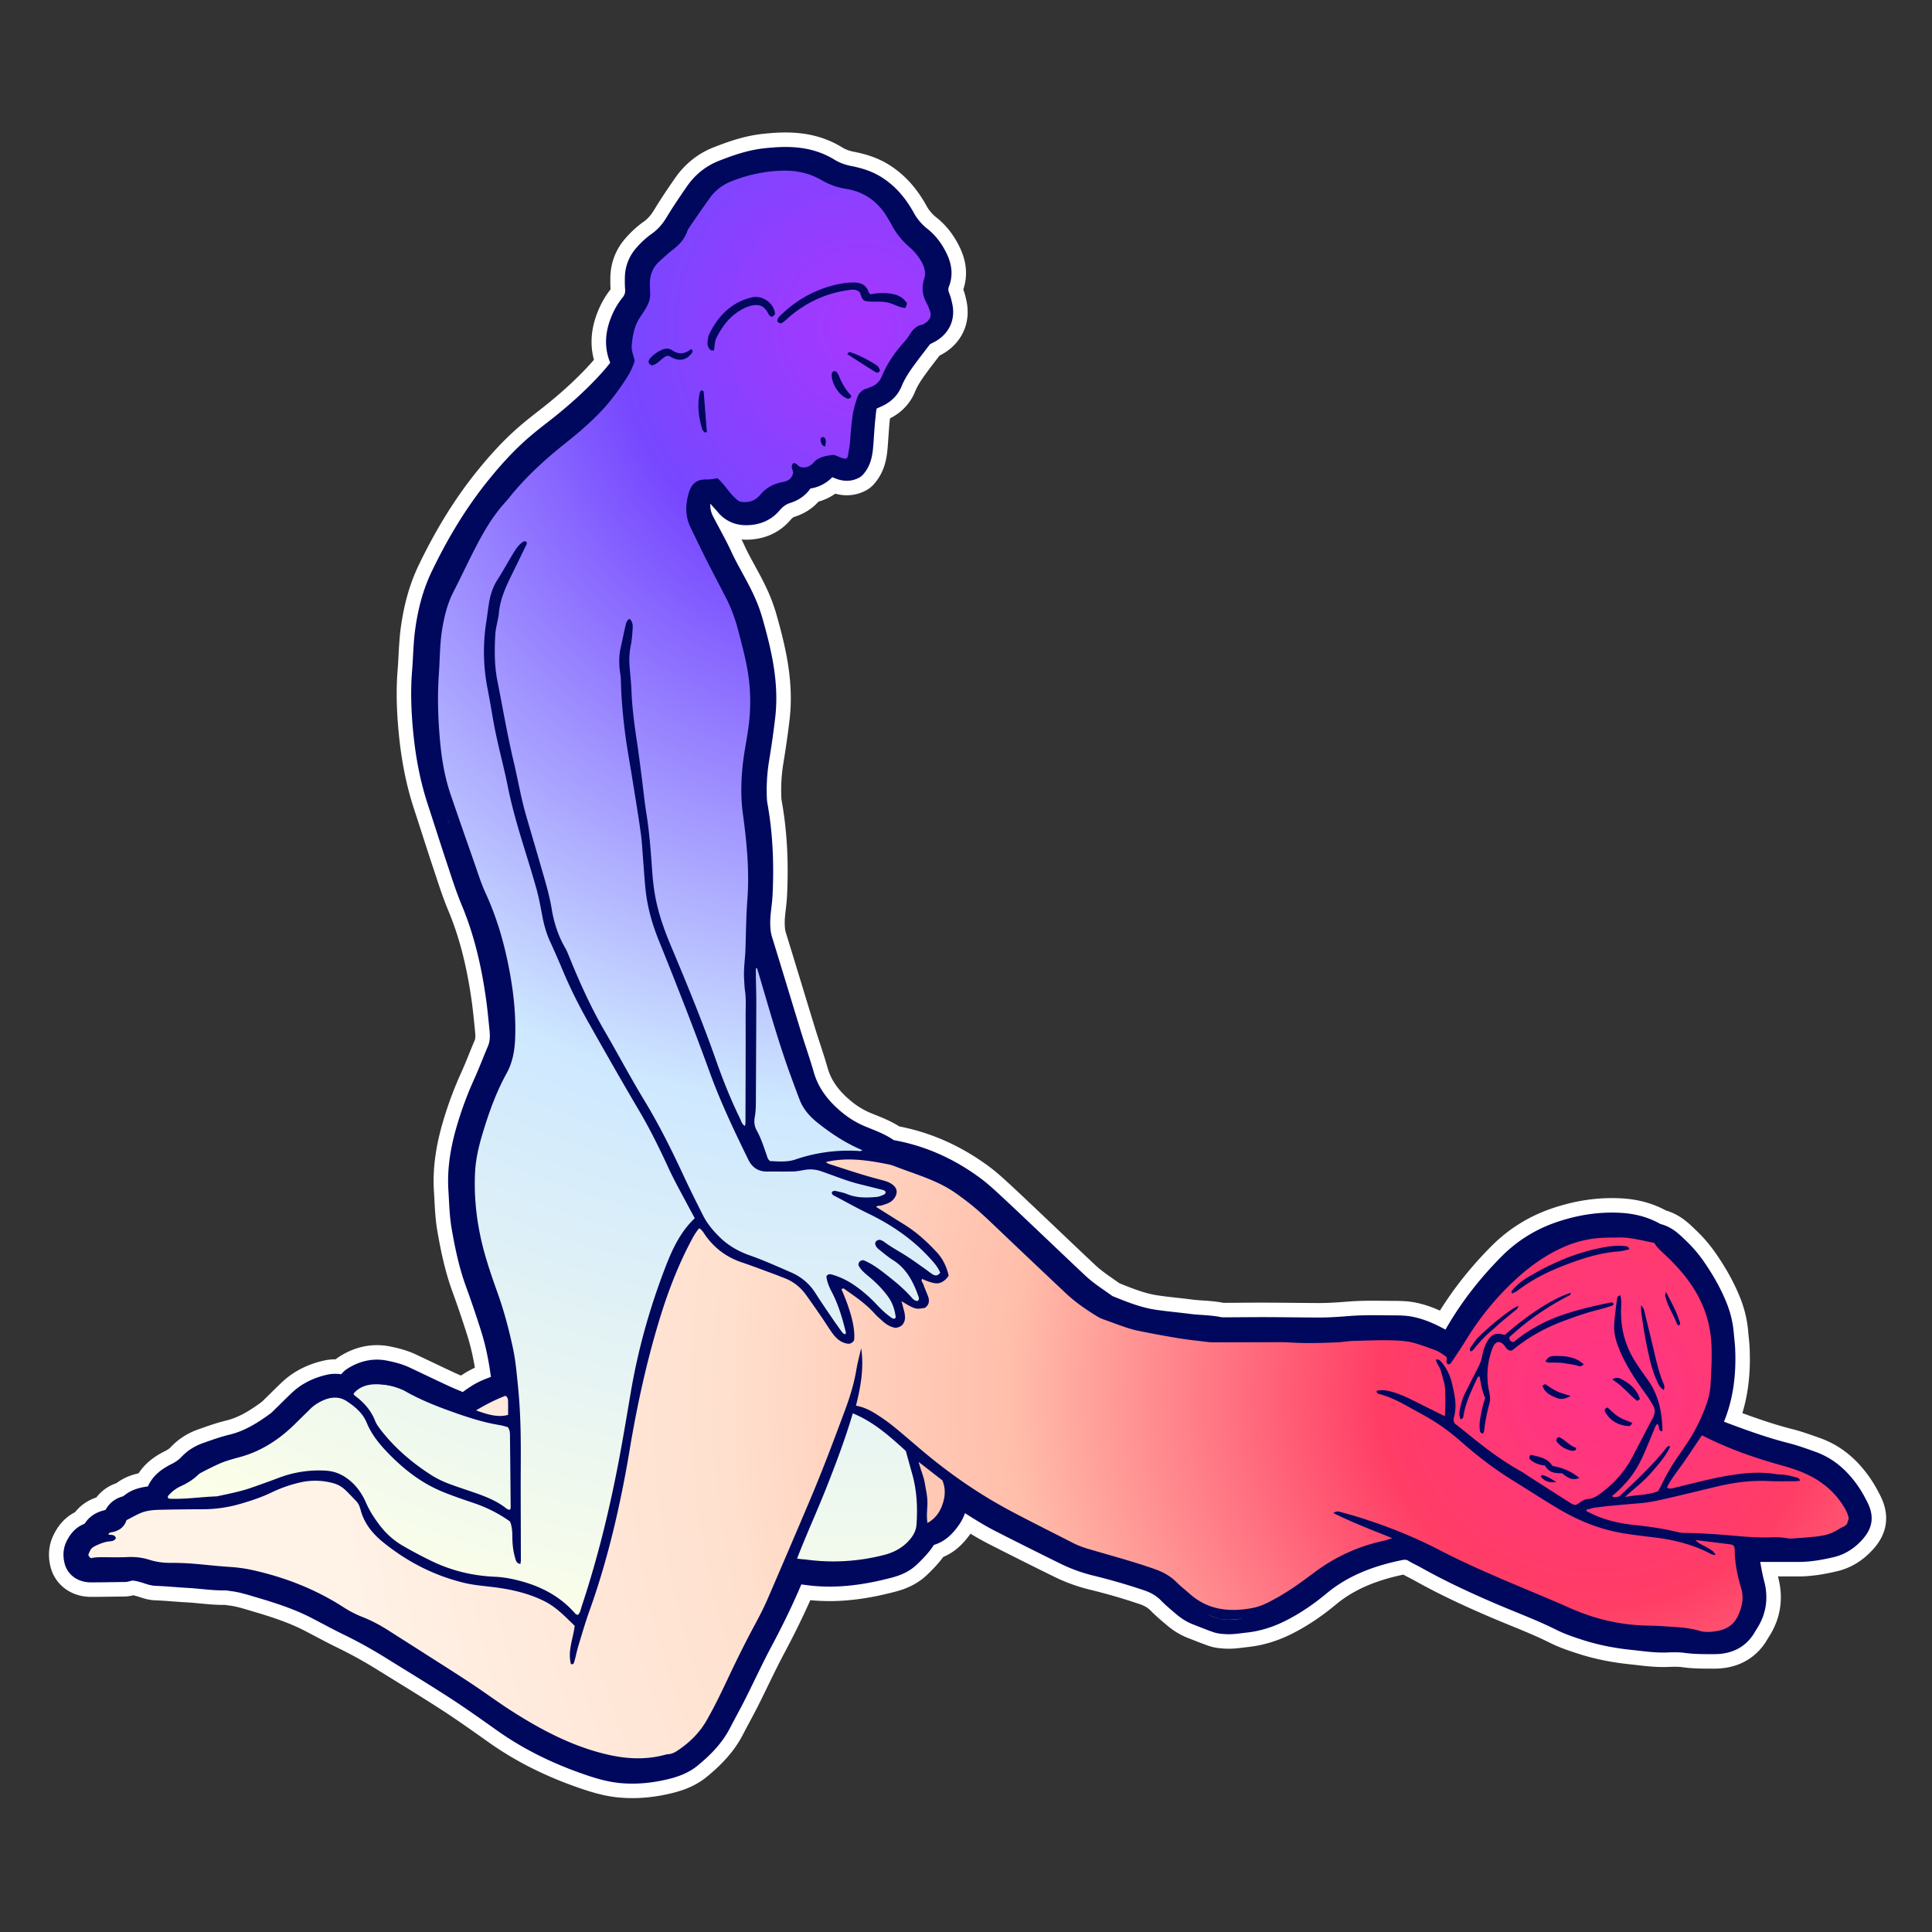 <svg xmlns="http://www.w3.org/2000/svg" width="400" height="400" fill="none"><rect width="100%" height="100%" fill="#333333" stroke="none"/><path stroke="#fff" stroke-linecap="round" stroke-linejoin="round" stroke-width="12" d="M23.864 315.078c.2-.311.383-.527.493-.776.359-.812.931-1.336 1.805-1.58.457-.127.939-.332 1.289-.639 1.108-.974 2.45-1.22 3.835-1.393.54-.068 1.12.051 1.709-.391.29-2.209 1.862-3.507 3.787-4.463 1.134-.562 2.145-1.248 3.011-2.177.914-.98 2.063-1.647 3.316-2.086 1.696-.595 3.395-1.215 5.138-1.635 3.591-.865 6.637-2.74 9.55-4.893.498-.368.928-.831 1.375-1.266 1.095-1.062 2.169-2.147 3.274-3.198 1.65-1.569 3.641-2.498 5.838-3.015a4.808 4.808 0 0 1 2.266.002l1.222.297c.691-.636 1.041-1.519 1.831-2.007 1.845-1.14 3.818-1.636 5.96-1.207 1.357.272 2.708.606 3.97 1.196 2.759 1.292 5.498 2.628 8.266 3.902 1.442.664 2.927 1.236 4.444 1.871 1.324-.973 2.564-1.966 3.981-2.702 1.415-.736 2.951-1.158 4.324-1.734.292-.389.284-.741.244-1.082-.455-3.856-1.136-7.662-2.308-11.379a231.66 231.66 0 0 0-3.208-9.443c-1.328-3.658-2.117-7.445-2.789-11.273-.446-2.542-.488-5.103-.654-7.652-.282-4.324.473-8.559 1.718-12.701a71.333 71.333 0 0 1 3.419-9.141c1.007-2.203 1.844-4.483 2.805-6.709.656-1.518.73-3.087.569-4.687-.215-2.136-.411-4.275-.703-6.401-.964-7.022-2.523-13.885-5.27-20.462-1.173-2.807-2.077-5.729-3.041-8.62-1.337-4.008-2.604-8.04-3.92-12.055-1.538-4.695-2.417-9.501-2.888-14.425-.385-4.022-.54-8.032-.211-12.039.237-2.897.247-5.807.664-8.697.54-3.735 1.461-7.349 3.09-10.741 3.127-6.515 6.796-12.694 11.356-18.344 2.582-3.2 5.319-6.212 8.452-8.864a96.394 96.394 0 0 1 3.246-2.6c4.119-3.192 8.024-6.618 11.532-10.48 1.161-1.28 2.264-2.608 3.165-4.065-1.833-2.98-1.635-5.974-.31-8.985a12.43 12.43 0 0 1 1.714-2.843c.916-1.126 1.323-2.405 1.192-3.865-.062-.69-.053-1.386-.043-2.08.023-1.583.542-2.985 1.578-4.19.818-.951 1.722-1.811 2.748-2.533 1.615-1.137 2.854-2.58 3.878-4.275 1.289-2.134 2.693-4.201 4.115-6.251 1.33-1.919 3.056-3.354 5.275-4.221 2.783-1.087 5.599-2.076 8.571-2.394 2.819-.303 5.664-.457 8.48.21 1.5.355 2.906.93 4.207 1.731 1.379.85 2.854 1.377 4.436 1.686 1.771.345 3.493.845 5.063 1.794 2.001 1.21 3.571 2.843 4.856 4.771.345.52.675 1.052.973 1.599a13.787 13.787 0 0 0 3.604 4.255c1.385 1.095 2.388 2.495 3.15 4.08.687 1.43.976 2.9.372 4.422-.489 1.235-.425 2.42.084 3.627.213.506.327 1.058.451 1.597.434 1.877-.179 3.439-1.788 4.47-.521.334-1.104.571-1.796.922-1.126 1.472-2.367 3.05-3.557 4.663-1.236 1.675-2.399 3.4-3.188 5.344-.468 1.154-1.331 1.93-2.427 2.457-.683.329-1.389.61-2.045.894-.971 1.208-.985 2.637-1.137 3.992-.232 2.064-.31 4.144-.496 6.214-.125 1.386-.356 2.754-1.331 3.843-1.485.78-2.678-.25-3.969-.6a3.294 3.294 0 0 0-2.238.991c-1.152 1.162-2.511 1.683-4.048 1.553-.182.146-.343.209-.387.32-.583 1.464-1.696 2.312-3.16 2.773-1.432.452-2.581 1.32-3.541 2.455-.938 1.108-2.121 1.712-3.571 1.915-1.856.26-3.434-.116-4.662-1.616-.482-.589-1.023-1.13-1.511-1.715a3.813 3.813 0 0 0-2.271-1.348c-1.406-.279-2.449.304-2.797 1.759-.307 1.29-.313 2.615.042 3.908.146.531.341 1.059.592 1.547 1.267 2.466 2.66 4.872 3.819 7.387 1.395 3.025 3.193 5.834 4.584 8.857a30.357 30.357 0 0 1 1.671 4.469c.865 3.069 1.673 6.146 2.183 9.297.533 3.295.729 6.574.349 9.924-.343 3.031-.795 6.035-1.282 9.043a40.553 40.553 0 0 0-.46 8.495c.024.482.106.963.19 1.439 1.058 5.968 1.271 11.983.978 18.022-.095 1.935-.485 3.845-.487 5.795-.002 1.327.09 2.61.488 3.895 2.027 6.549 4 13.116 6.013 19.67.854 2.78 1.827 5.524 2.63 8.318 1.178 4.104 3.677 7.25 6.913 9.892a21.764 21.764 0 0 0 5.305 3.213c1.898.807 3.895 1.457 5.619 2.669.431.302 1.028.408 1.566.511 5.887 1.134 11.192 3.582 16.01 7.107 1.116.817 2.167 1.733 3.188 2.669 2.147 1.967 4.261 3.971 6.376 5.973 4.029 3.814 8.037 7.651 12.078 11.451 1.774 1.667 3.822 2.988 5.798 4.395.225.16.464.312.719.416 3.078 1.254 6.164 2.486 9.477 2.998 2.462.381 4.947.584 7.413.905 2.063.27 4.152.221 6.196.638.537.11 1.106.088 1.66.087 2.774-.007 5.548-.045 8.322-.037 3.606.011 7.213.07 10.819.081 2.217.007 4.424-.156 6.637-.329 2.897-.226 5.822-.131 8.734-.119 1.171.005 2.34.005 3.516.246 2.07.425 3.945 1.279 5.772 2.28.85.466 1.684.961 2.519 1.44.628-.341.785-.982 1.072-1.509 3.142-5.767 7.113-10.922 11.728-15.561 2.964-2.981 6.489-5.142 10.528-6.47 3.866-1.272 7.791-1.892 11.856-1.656 2.384.139 4.646.684 6.741 1.851.182.101.346.278.537.309 1.838.303 3.039 1.581 4.29 2.778a24.817 24.817 0 0 1 3.251 3.779c1.822 2.628 3.419 5.377 4.575 8.371a18.158 18.158 0 0 1 1.157 5.043c.093 1.104.243 2.205.287 3.311.218 5.553-.524 10.927-3.174 15.971.869.797 1.858 1.29 2.874 1.675 4.465 1.692 8.952 3.315 13.592 4.494 1.807.459 3.57 1.104 5.328 1.734 3.193 1.146 5.548 3.352 7.428 6.1.585.855 1.089 1.773 1.562 2.697 1.009 1.976.848 3.065-.667 4.698-1.157 1.249-2.572 2.168-4.213 2.553-2.221.522-4.475.93-6.778.92-2.636-.011-5.272.011-7.908-.011-1.028-.009-2.055-.101-3.13-.157-.056.191-.182.391-.156.567.368 2.465.707 4.935 1.342 7.351.666 2.533.388 4.944-.984 7.201-.216.356-.447.702-.653 1.063-1.271 2.225-3.295 3.07-5.737 3.071-1.939.001-3.875.031-5.813-.233-1.297-.177-2.634-.172-3.947-.114-2.442.109-4.847-.276-7.252-.528-3.163-.331-6.29-.925-9.338-1.91-1.717-.556-3.436-1.115-5.04-1.919-4.156-2.084-8.517-3.684-12.779-5.513-5.163-2.215-10.248-4.572-15.148-7.323-.845-.475-1.738-.869-2.563-1.375-1.084-.663-2.251-.736-3.419-.496-6.181 1.267-11.973 3.406-16.911 7.507-2.456 2.04-5.072 3.86-7.939 5.303-2.25 1.133-4.585 1.898-7.107 2.164-1.309.138-2.605.389-3.927.297-.549-.038-1.12-.075-1.632-.254-1.371-.477-2.715-1.031-4.07-1.555-.982-.379-1.852-.952-2.647-1.625-1.005-.852-2.025-1.696-2.943-2.637-1.344-1.377-2.932-2.261-4.746-2.867a130.33 130.33 0 0 0-10.564-3.066 30.236 30.236 0 0 1-6.245-2.239 1056.692 1056.692 0 0 1-13.383-6.7c-2.845-1.449-5.507-3.211-8.191-4.934-.566-.363-1.072-.869-1.912-1.009.026 2.025-.222 3.915-1.397 5.572-1.158 1.633-2.477 2.996-4.664 3.167-.842 1.79-2.208 3.172-3.596 4.519-1.065 1.033-2.423 1.623-3.835 1.999-4.982 1.323-10.033 2.115-15.208 1.661-1.507-.133-3.003-.396-4.501-.599-.589.482-.737 1.191-1 1.815-1.83 4.347-3.891 8.577-6.114 12.739-1.958 3.666-3.695 7.449-5.565 11.162-.997 1.98-2.085 3.915-3.1 5.886-1.429 2.776-3.592 4.921-5.956 6.868-1.582 1.303-3.531 1.904-5.5 2.344-2.716.605-5.464.857-8.255.611-2.02-.178-3.962-.703-5.862-1.33-6.48-2.142-12.605-5.019-18.199-8.978-3.282-2.322-6.556-4.663-9.928-6.849-4.478-2.903-9.048-5.664-13.58-8.483a98.72 98.72 0 0 0-8.92-4.91c-2.178-1.063-4.303-2.235-6.459-3.346-3.711-1.915-7.66-3.205-11.648-4.382-1.99-.587-3.968-1.233-6.044-1.468-.413-.046-.825-.176-1.234-.166-2.643.066-5.253-.368-7.882-.511-2.212-.12-4.418-.348-6.636-.428-.74-.027-1.47-.362-2.201-.569-1.338-.377-2.665-.772-4.073-.298-.317.107-.688.07-1.034.075-2.08.029-4.16.07-6.24.07-1.35 0-2.3-.623-2.562-1.691-.2-.816-.206-1.643.176-2.438.432-.899.992-1.692 1.92-2.109.713-.32 1.305-.702 1.748-1.386.46-.713 1.185-1.139 2.032-1.349.535-.133 1.05-.343 1.712-.564ZM183.4 246.852c-.196-.407-.537-.471-.877-.554-1.479-.361-2.953-.74-4.432-1.098-2.767-.67-5.387-1.786-8.072-2.702a6.831 6.831 0 0 0-3.468-.274c-.749.128-1.503.292-2.258.312-1.802.047-3.607.003-5.41.024-1.862.022-3.134-.794-3.959-2.48-2.895-5.915-5.726-11.857-7.977-18.054-3.334-9.183-6.901-18.276-10.558-27.334-1.221-3.023-2.149-6.157-2.595-9.393-.312-2.262-.414-4.552-.608-6.83-.17-2.003-.246-4.018-.523-6.005-.536-3.84-1.179-7.665-1.788-11.494-.467-2.94-1.02-5.869-1.409-8.819-.497-3.777-.843-7.573-.924-11.387a8.895 8.895 0 0 0-.118-1.24c-.3-1.866-.314-3.721.113-5.575.342-1.484.617-2.984.981-4.462.122-.496.234-1.08.848-1.365.606.584.667 1.277.623 1.953-.078 1.174-.152 2.36-.384 3.51a15.652 15.652 0 0 0-.261 4.343c.126 1.656.323 3.309.388 4.968.137 3.536.589 7.034 1.119 10.527.373 2.465.68 4.939 1.001 7.411.322 2.473.557 4.958.951 7.418.605 3.769.914 7.561 1.172 11.363.131 1.932.31 3.872.65 5.776.648 3.629 1.873 7.094 3.3 10.485 3.305 7.855 6.544 15.734 9.368 23.78 1.422 4.052 3.027 8.041 4.914 11.906.257.527.372 1.18 1.03 1.563.048-.311.103-.503.104-.697.02-7.351.058-14.703.034-22.054-.005-1.73.128-3.466-.124-5.195-.119-.819-.139-1.653-.191-2.481-.132-2.086.211-4.151.281-6.227.115-3.393.13-6.786.389-10.179.455-5.971-.121-11.909-.927-17.823-.462-3.389-.386-6.785-.021-10.162.305-2.819.932-5.602 1.265-8.418a38.53 38.53 0 0 0-.066-9.745c-.451-3.308-1.332-6.507-2.175-9.724-.6-2.293-1.396-4.497-2.476-6.6-1.361-2.65-2.756-5.284-4.097-7.943-1.124-2.228-2.198-4.48-3.285-6.726-1.119-2.311-1.057-4.704-.349-7.09.605-2.034 1.727-2.852 3.807-2.797.761.02 1.482-.16 2.134-.258 1.765 1.53 2.731 3.66 4.59 4.826 1.811.376 3.217-.107 4.35-1.475 1.202-1.45 2.807-2.251 4.632-2.57 1.169-.204 1.891-.78 2.109-1.966-.108-.632-.601-1.283.01-1.903.783-.157.986.758 1.713.819.971.155 1.843-.21 2.52-.993.678-.783 1.572-1.112 2.529-1.326.537-.12 1.088-.177 1.537-.248.967.212 1.713.803 2.683.798.105-.154.288-.306.318-.484.198-1.16.432-2.31.504-3.493.105-1.728.268-3.456.523-5.167.162-1.09.496-2.16.821-3.218.321-1.04.933-1.85 2.059-2.154.266-.072.512-.213.773-.304 1.186-.413 1.942-1.2 2.432-2.38.963-2.318 2.34-4.397 3.975-6.304.541-.631 1.124-1.243 1.557-1.944.677-1.095 1.401-2.068 2.773-2.304.131-.023.257-.103.375-.174 1.041-.622 1.754-1.484 1.11-2.948-.167-.38-.278-.79-.483-1.147-.945-1.648-1.216-3.337-.616-5.193.376-1.16.135-2.313-.458-3.412-.67-1.244-1.556-2.292-2.611-3.207-1.538-1.334-2.79-2.888-3.724-4.7-.223-.43-.488-.838-.73-1.259-1.956-3.388-4.828-5.48-8.716-6.089-1.808-.283-3.474-.91-5.051-1.82-2.466-1.423-5.141-2-7.974-1.936-3.64.08-7.148.835-10.526 2.154-1.836.718-3.412 1.865-4.575 3.486-1.413 1.972-2.787 3.972-4.162 5.97-.234.34-.437.715-.579 1.101-.547 1.488-1.555 2.584-2.788 3.542-1.038.807-2.014 1.698-2.982 2.59-1.353 1.249-1.929 2.814-1.906 4.657.037 2.954.485 3.195-1.983 6.774-1.216 1.764-1.588 3.808-1.772 5.903-.101 1.149.408 2.165.611 3.222a14.08 14.08 0 0 1-1.599 3.412c-1.792 2.815-3.786 5.466-6.157 7.833-2.017 2.014-4.169 3.865-6.397 5.635-4.355 3.458-8.457 7.18-11.931 11.549a15.4 15.4 0 0 1-.679.788c-1.924 2.114-3.487 4.472-4.88 6.967-2.131 3.817-3.916 7.804-5.913 11.686-1.192 2.318-1.793 4.776-2.244 7.312-.562 3.153-.512 6.349-.737 9.523-.334 4.703-.189 9.413.247 14.122.346 3.747.976 7.414 2.19 10.971 1.59 4.654 3.212 9.296 4.84 13.936.758 2.157 1.428 4.359 2.38 6.428 1.923 4.179 3.311 8.515 4.312 12.991 1.261 5.635 2.038 11.319 1.815 17.109-.097 2.518-.526 4.982-1.755 7.206-2.192 3.969-3.701 8.195-4.995 12.52-.779 2.6-1.406 5.232-1.544 7.934-.223 4.376.155 8.718 1.042 13.019.843 4.085 2.184 8.013 3.586 11.928 1.38 3.853 2.424 7.803 3.268 11.804.472 2.239.668 4.517.907 6.791.334 3.172.531 6.352.607 9.533.103 4.298.026 8.6.034 12.9.009 4.785.029 9.57.037 14.355.001.267-.059.534-.092.817-.886-.108-.971-.832-1.129-1.377-.388-1.335-.529-2.717-.544-4.112-.011-1.106-.031-2.218-.488-3.302-2.315-1.665-4.842-2.919-7.552-3.837-2.163-.732-4.33-1.468-6.44-2.334-4.305-1.766-7.906-4.565-11.13-7.871-1.845-1.892-3.515-3.911-4.543-6.403-.827-2.004-2.425-3.354-4.194-4.495-1.463-.944-3.09-.858-4.592-.238-1.065.439-2.098 1.072-2.947 1.921-.932.931-1.887 1.839-2.817 2.772-3.383 3.401-7.246 5.987-11.95 7.212-1.74.453-3.448 1.03-5.16 1.582-1.062.343-2.088.798-2.861 1.633-1.106 1.193-2.43 2.043-3.896 2.717a7.531 7.531 0 0 0-2.365 1.672c-.22.232-.53.455-.324.856.138.038.27.101.403.106 3.197.119 6.363-.383 9.549-.492.137-.005.274-.037.41-.066 2.3-.495 4.614-.942 6.841-1.719a231.44 231.44 0 0 0 5.663-2.045 23.369 23.369 0 0 1 9.78-1.494c1.498.089 2.82.542 4.071 1.374 1.981 1.318 3.319 3.149 4.244 5.267.73 1.674 1.707 3.174 2.794 4.608 1.31 1.727 2.884 3.164 4.775 4.271a88.843 88.843 0 0 0 5.87 3.125c4.163 2.04 8.575 3.118 13.195 3.317a22.79 22.79 0 0 1 4.105.576c4.768 1.087 9.03 3.1 12.363 6.802.214.238.406.564.821.474.457-.481.534-1.124.728-1.708 3.28-9.875 5.75-19.959 7.688-30.174.904-4.761 1.689-9.545 2.506-14.323 1.522-8.907 3.969-17.563 7.231-25.978 1.401-3.613 3.069-7.129 5.988-9.895-.389-.717-.76-1.381-1.113-2.054-1.448-2.762-3.004-5.475-4.307-8.303-1.887-4.096-3.864-8.129-6.164-12.016-3.494-5.905-6.877-11.876-10.253-17.849-1.978-3.5-3.811-7.079-5.37-10.791a216.318 216.318 0 0 0-2.748-6.284c-.756-1.65-1.248-3.366-1.586-5.145-.374-1.972-.73-3.956-1.271-5.886-1.011-3.599-2.155-7.162-3.234-10.742-1.019-3.383-1.953-6.782-2.65-10.254-.748-3.732-1.743-7.414-2.525-11.14-.626-2.98-1.045-6.003-1.644-8.989a39.639 39.639 0 0 1-.323-13.845c.197-1.301.365-2.606.563-3.906.274-1.798.806-3.49 1.808-5.046 1.088-1.688 2.054-3.455 3.089-5.178.499-.832 1.009-1.667 1.758-2.306.298-.254.619-.563 1.079-.336.279.368.015.658-.129.954-.999 2.057-1.998 4.114-3.007 6.166-1.197 2.432-2.267 4.89-2.531 7.644-.145 1.511-.664 2.993-.743 4.502-.168 3.183-.193 6.382.435 9.53 1.112 5.568 2.045 11.17 3.362 16.697.883 3.703 1.503 7.468 2.563 11.13.962 3.327 1.952 6.645 2.906 9.973.896 3.128 1.886 6.228 2.418 9.454.465 2.817 1.33 5.515 2.765 8.013.378.658.659 1.375.946 2.081 2.115 5.203 4.418 10.312 7.25 15.177 2.789 4.791 5.382 9.7 8.258 14.437 3.066 5.05 5.673 10.323 8.159 15.663 1.259 2.704 2.592 5.366 3.934 8.027.887 1.761 2.115 3.228 3.52 4.595 1.78 1.732 3.868 2.909 6.184 3.722 2.878 1.011 5.65 2.277 8.449 3.479 2.159.928 3.893 2.357 5.159 4.361.962 1.523 1.981 3.011 2.993 4.502a118.74 118.74 0 0 0 2.27 3.234c.231.319.451.699.918.751.035-.133.123-.276.095-.39-.717-2.895-1.537-5.754-2.94-8.413-.545-1.033-.979-2.115-1.095-3.202.379-.525.769-.466 1.192-.345 1.753.5 3.348 1.317 4.834 2.36a28.312 28.312 0 0 1 4.377 3.827c.95 1.013 1.957 1.967 3.105 2.758.223.154.476.291.753.06.032-.046.107-.106.101-.156-.201-1.678-.745-3.218-1.787-4.574-1.018-1.328-2.176-2.508-3.45-3.594-.937-.8-1.969-1.537-2.485-2.636.016-.681.342-.967.998-1.042 1.545.619 2.966 1.6 4.332 2.666 1.914 1.494 3.813 3.003 5.45 4.814.403.446.786.989 1.492.976.246-.223.302-.498.209-.769-1.06-3.059-2.445-5.883-5.329-7.698-.993-.625-1.901-1.39-2.819-2.125-.43-.344-.833-.744-.873-1.356.11-.474.432-.68 1.009-.725.217.106.556.211.825.412 1.393 1.039 2.915 1.871 4.385 2.788 1.292.806 2.521 1.713 3.772 2.586.625.436 1.222.912 1.856 1.336.606.405 1.165.358 1.615-.315-.477-1.179-1.314-2.102-2.157-3.025-3.605-3.95-7.928-6.895-12.724-9.21-2.308-1.113-4.546-2.369-6.814-3.563-.362-.191-.782-.339-.735-.874.274-.298.633-.281.965-.202.739.174 1.497.32 2.193.607 1.997.826 4.067.777 6.146.592.533-.047 1.055-.306 1.561-.519.148-.063.22-.303.312-.44Zm92.643 66.412c.638-.42.99-.354 1.319-.266 1.202.324 2.405.646 3.594 1.013 5.902 1.819 11.619 4.081 17.111 6.929 4.675 2.424 9.496 4.549 14.342 6.611 4.269 1.817 8.564 3.575 12.809 5.446 5.073 2.237 10.352 3.465 15.895 3.567 1.04.019 2.082.039 3.119.117 2.55.192 5.117.209 7.608.956 1.208.362 2.492.255 3.72.036 1.943-.345 3.463-1.318 4.306-3.205.812-1.819 1.224-3.622.627-5.633-.769-2.59-1.338-5.237-1.337-7.968 0-.268-.096-.536-.144-.785-.226-.124-.398-.287-.587-.312-2.391-.31-4.783-.6-7.389-.922.714.806 1.528 1.045 2.227 1.449 1.32.764 1.329.749 1.96 1.613-.686.072-1.213-.302-1.747-.563-3.528-1.73-7.283-2.604-11.158-3.068-2.199-.263-4.404-.507-6.584-.891-4.548-.8-8.773-2.482-12.755-4.82-3.349-1.967-6.595-4.096-9.895-6.139-3.79-2.346-7.289-5.055-10.626-7.987a45.884 45.884 0 0 0-3.912-3.094c-2.219-1.56-4.621-2.802-6.984-4.115-1.941-1.08-3.909-2.092-6.085-2.633-.275-.068-.479-.243-.448-.645.875-.204 1.749-.16 2.639.064 1.623.408 3.15 1.052 4.64 1.796 2.218 1.107 4.438 2.209 6.817 3.394.11-.928.111-1.745.126-2.558.015-.762-.02-1.525-.018-2.288a8.878 8.878 0 0 0-.343-2.463c-.207-.733-.404-1.468-.62-2.198-.226-.764-.855-1.371-1-2.188.623-.18.888.176 1.141.468 1.066 1.227 1.77 2.664 2.151 4.226.573 2.354 1.158 4.721.481 7.173-.106.385-.173.822.149 1.337.704.557 1.527 1.189 2.33 1.846 3.597 2.945 7.271 5.781 11.352 8.045.545.303 1.048.678 1.573 1.014 2.803 1.795 5.604 3.592 8.412 5.377.404.257.798.564 1.44.569.757-.381 1.476-1.157 2.478-1.216 1.121-.066 1.951-.679 2.781-1.296 2.653-1.972 4.812-4.387 6.364-7.316 1.428-2.695 2.793-5.423 4.251-8.101.521-.956.58-1.831.035-2.744-.425-.712-.857-1.424-1.343-2.096-1.95-2.702-3.833-5.444-5.204-8.498-.887-1.975-1.621-3.999-1.456-6.208.124-1.656.339-3.307.557-4.954.049-.369.081-.85.697-.944.32 1.012.184 2.055.164 3.08-.073 3.698.798 7.124 2.734 10.298.906 1.484 1.933 2.876 2.924 4.297 2.143 3.074 2.837 6.557 2.907 10.218.003.175-.119.249-.258.219-.71-.235-.26-1.126-.775-1.47-.383.21-.442.566-.573.882-.693 1.662-1.379 3.329-2.09 4.984-.933 2.176-2.061 4.235-3.638 6.026-.957 1.088-1.96 2.126-3.124 3.015.323.29.609.226.878.197.271-.029.539-.101.648-.123 3.489-3.303 6.918-6.445 9.793-10.12.083-.106.201-.188.313-.268a.313.313 0 0 1 .195-.056c.053.005.1.067.228.162-.981 2.067-2.516 3.748-3.997 5.461-1.519 1.756-3.387 3.152-5.372 4.936 2.514-.459 4.75-.377 6.875-1.194.268-.501.548-.977.784-1.474.982-2.074 2.156-4.034 3.472-5.911.598-.851 1.176-1.716 1.757-2.579 1.636-2.428 2.893-5.049 3.912-7.786.535-1.436.865-2.928.945-4.458.138-2.626.293-5.247.19-7.886-.139-3.53-.961-6.823-2.59-9.964-1.784-3.443-4.268-6.305-7.063-8.924-.808-.757-1.652-1.464-2.187-2.436-2.507-.455-4.907-1.181-7.431-1.114-1.247.033-2.499.01-3.743.095-2.646.18-5.197.817-7.617 1.892-3.58 1.591-6.76 3.814-9.645 6.445a58.022 58.022 0 0 0-10.549 12.798c-.936 1.539-1.959 3.025-2.956 4.527-.185.278-.391.589-.804.48-.613-.373-.055-.909-.285-1.484-2.776-2.193-6.176-3.149-9.723-3.385-3.174-.212-6.377-.019-9.567.046-1.104.023-2.203.252-3.308.297-3.115.126-6.229.243-9.351.049-2.143-.134-4.299-.069-6.449-.071-3.261-.003-6.521.018-9.781.018-.484 0-.972-.032-1.452-.091-1.924-.235-3.855-.43-5.766-.746a213.448 213.448 0 0 1-8.364-1.541c-2.516-.519-4.875-1.558-7.298-2.387a6.505 6.505 0 0 1-1.307-.631c-2.243-1.39-4.428-2.87-6.356-4.679a2678.156 2678.156 0 0 1-13.299-12.584c-2.463-2.343-4.894-4.726-7.578-6.815a38.371 38.371 0 0 0-16.3-7.445c-4.156-.823-8.339-1.415-12.581-.412.364.375.846.458 1.294.604 3.354 1.096 6.701 2.214 10.124 3.089.866.221 1.745.467 2.465 1.059.812.668.974 1.481.49 2.403-.412.785-1.083 1.241-1.891 1.529-.326.116-.659.211-.988.322-.327.11-.755-.069-1.095.292 2.038 1.278 3.969 2.495 5.907 3.702 2.493 1.553 4.634 3.514 6.625 5.657 1.311 1.41 2.078 3.072 2.475 4.87-.491.782-1.124 1.29-1.899 1.523-.701.212-1.901-.071-3.599-.848-.272.459.141.776.265 1.136.292.85.679 1.668.983 2.515.339.945.181 1.771-.685 2.351-1.652.187-1.654.603-4.822-1.4.12.456.224.845.323 1.236.118.47.263.936.34 1.413.113.693.107 1.377-.301 2.007-.376.581-.944.777-1.575.878-.996-.156-1.834-.627-2.572-1.283-.622-.552-1.265-1.091-1.817-1.709-1.73-1.932-3.842-3.386-5.941-4.859-.251-.177-.529-.502-.878-.124 1.992 4.576 2.889 8.227 2.597 10.557-.271.448-.671.681-1.154.715-1.545-.168-2.551-1.106-3.379-2.257-.769-1.069-1.452-2.198-2.2-3.282-1.101-1.598-2.2-3.199-3.348-4.764-1.178-1.607-2.732-2.737-4.614-3.412-.521-.187-1.028-.412-1.548-.603-2.34-.857-4.666-1.755-7.027-2.551-3.134-1.058-5.628-2.925-7.536-5.616-.348-.491-.62-1.071-1.256-1.441-.643.746-1.131 1.571-1.579 2.415-2.74 5.16-4.838 10.589-6.548 16.161-2.766 9.017-4.761 18.213-6.31 27.517a232.294 232.294 0 0 1-2.865 14.463c-1.46 6.273-3.204 12.475-5.385 18.547-.865 2.41-1.578 4.876-2.322 7.329-.321 1.058-.524 2.153-.83 3.217-.075.259-.105.704-.71.611-.734-2.715.45-5.282.771-7.947-1.975-1.901-3.822-3.874-6.296-5.107-3.076-1.532-6.353-2.326-9.731-2.798-2.329-.326-4.688-.45-6.983-1.015-6.159-1.516-11.66-4.347-16.582-8.323-2.2-1.778-3.956-3.874-4.713-6.68-.18-.665-.4-1.334-.9-1.852-.772-.797-1.517-1.622-2.326-2.381a5.886 5.886 0 0 0-2.526-1.393c-2.177-.577-4.404-.646-6.587-.174a27.466 27.466 0 0 0-6.075 2.097c-2.129 1.02-4.365 1.767-6.63 2.412a27.806 27.806 0 0 1-7.586 1.083c-2.983.006-5.966.044-8.947.113-1.382.031-2.776.142-4.063.704-.945.412-1.845.929-2.849 1.442-.474 1.481-1.6 2.269-3.17 2.518-.21.033-.501.112-.574.44.556.175 1.327-.071 1.549.761-.249.504-.71.623-1.21.661-1.056.08-2.019.466-2.96.911-.575.272-1.08.64-1.37 1.225-.233.469-.305.931.415 1.368.72-.215 1.615-.221 2.513-.216 1.664.008 3.33.052 4.991-.027 1.546-.075 3.044.083 4.511.55a13.96 13.96 0 0 0 4.293.646 59.117 59.117 0 0 1 4.573.155c2.553.193 5.097.515 7.65.676 1.598.101 3.183.297 4.73.636 6.754 1.478 13.118 3.951 18.955 7.701 1.228.789 2.51 1.475 3.87 2.005 1.946.758 3.773 1.738 5.53 2.862 2.743 1.757 5.498 3.497 8.242 5.253 2.978 1.905 5.97 3.788 8.917 5.741 2.947 1.954 5.786 4.073 8.776 5.957 6.058 3.819 12.365 7.108 19.43 8.724 3.771.862 7.524 1.08 11.307.161.403-.098.807-.233 1.216-.258.728-.046 1.331-.366 1.911-.751 2.459-1.635 4.525-3.651 6.005-6.233 1.587-2.769 2.976-5.638 4.335-8.523 1.832-3.887 3.73-7.74 5.776-11.52.923-1.706 1.802-3.443 2.572-5.221a2920.706 2920.706 0 0 0 8.75-20.449c2.571-6.061 4.878-12.225 7.179-18.392 1.046-2.803 1.919-5.63 2.412-8.584.245-1.473.648-2.921.98-4.38.612 4.055-.09 7.97-1.076 11.902 1.729.29 3.126 1.056 4.462 1.917a37.825 37.825 0 0 1 3.375 2.427c1.936 1.575 3.814 3.221 5.72 4.834 5.736 4.852 11.878 9.119 18.516 12.644 4.284 2.274 8.629 4.433 12.948 6.642 1.051.538 2.158.922 3.293 1.254 4.515 1.318 9.059 2.543 13.504 4.097 1.732.605 3.279 1.444 4.581 2.761.827.835 1.776 1.548 2.653 2.335 3.801 3.409 8.267 3.877 13.05 2.973 1.731-.327 3.258-1.133 4.781-1.968 2.807-1.538 5.384-3.423 7.935-5.334 4.34-3.252 9.126-5.478 14.428-6.608.54-.115 1.061-.32 1.796-.547-4.202-1.678-8.184-3.209-12.219-5.196Zm76.322-16.098c-1.295 1.925-2.476 3.714-3.692 5.48-1.208 1.754-2.611 3.383-3.542 5.312.539.397 1.003.206 1.468.095 4.704-1.128 9.367-2.434 14.201-2.962 1.873-.205 3.727-.246 5.594-.07.756.071 1.507.242 2.263.259 1.126.024 2.188.332 3.259.604.312.078.666.193.753.699-.415.034-.821.095-1.227.095-1.802-.001-3.608.039-5.407-.044-3.561-.165-7.044.305-10.493 1.123-3.365.798-6.722 1.634-10.093 2.403-1.953.446-3.905.913-5.914 1.067-2.139.165-4.275.369-6.411.567-.758.071-1.512.178-2.268.268-.275.033-.554.046-.824.103a6.77 6.77 0 0 0-1 .279c-.199.075-.556-.097-.594.391 2.946 1.615 6.133 2.473 9.453 2.84 3.164.349 6.315.746 9.409 1.518.465.116.954.173 1.433.18 2.284.037 4.559.142 6.842.304 3.724.264 7.443.751 11.194.609 1.104-.041 2.212.002 3.316.196.602.106 1.242.026 1.863-.013 1.035-.066 2.069-.165 3.104-.253 1.942-.163 3.852-.428 5.527-1.557.399-.269.862-.442 1.283-.681.177-.1.323-.255.538-.43l.368-1.216c-.192-.88-.526-1.564-.919-2.22-2.112-3.53-5.199-5.895-8.972-7.397-1.347-.536-2.74-.973-4.139-1.36-5.617-1.553-11.083-3.498-16.373-6.189Zm-175.799-4.552c-1.528 5.179-3.406 10.153-5.355 15.102-1.967 4.996-4.219 9.878-6.188 14.982.432.05.702.084.973.112.275.028.553.037.827.074a41.935 41.935 0 0 0 16.255-.962c2.124-.549 3.968-1.564 5.395-3.298.733-.891 1.202-1.852 1.281-2.994.244-3.544.075-7.054-.901-10.494-.434-1.528-.851-3.061-1.315-4.732-3.231-2.93-6.539-5.963-10.972-7.79Zm-103.37-4.085c.033.09.043.167.085.217.087.104.182.207.29.289 1.804 1.358 3.248 2.98 4.091 5.126.297.757.822 1.445 1.333 2.094 2.858 3.63 6.323 6.588 10.198 9.079 1.227.789 2.545 1.414 3.907 1.924 1.684.629 3.397 1.178 5.097 1.766 2.295.794 4.548 1.676 6.499 3.178.26.2.53.437.911.34.044-.133.125-.263.124-.393-.044-4.989-.094-9.978-.148-14.966-.007-.553-.015-1.111-.453-1.713-.481-.123-1.069-.321-1.675-.419-2.878-.466-5.653-1.304-8.402-2.252-3.864-1.332-7.679-2.776-11.24-4.813-.3-.172-.628-.293-.948-.425-1.62-.672-3.308-.973-5.064-.959-1.813.013-3.394.523-4.605 1.927Zm83.551-88.069-.258.047c0 .478-.006.956.001 1.434.031 1.941.097 3.882.093 5.824-.015 6.518-.052 13.037-.084 19.555-.007 1.316.013 2.63-.23 3.938-.179.964-.099 1.907.412 2.818.884 1.577 1.42 3.306 2.023 5.003.158.445.219.952.755 1.317 1.697.048 3.462.266 5.242-.343a33.83 33.83 0 0 1 12.884-1.77c.295.016.632.133.937-.157-3.434-1.449-6.493-3.453-9.36-5.761-1.588-1.279-2.892-2.786-3.625-4.721a367.78 367.78 0 0 1-2.025-5.453c-2.353-6.52-4.238-13.185-6.201-19.826l-.564-1.905Zm33.45 102.217c.435 1.726 1.035 2.971 1.257 4.302.226 1.36.558 2.699.557 4.102-.001 1.342-.233 2.699.01 4.243 1.566-.894 2.454-2.114 2.998-3.54.651-1.708.852-3.483.083-5.294l-4.905-3.813ZM98.56 291.999c3.1 1.161 4.934 1.404 6.636.937 0-.943.016-1.897-.007-2.849-.011-.409-.072-.83-.534-1.108-2.015.772-3.961 1.755-6.095 3.02Z"/><path stroke="#fff" stroke-linecap="round" stroke-linejoin="round" stroke-width="12" d="M160.934 66.52c.041-.753.526-1.088.914-1.46 3.172-3.035 6.889-5.087 11.164-6.106 1.213-.29 2.438-.466 3.698-.466 1.461 0 2.577.436 3.105 1.907.066.183.223.333.369.544 1.719-.328 3.432-.408 5.14.052.982.264 1.746.813 2.346 1.613.172.23.124.446-.253 1.158-1.43-.099-2.64-1.031-4.091-1.221-1.45-.19-2.91.038-4.238-.226-.807-.422-.772-1.218-1.122-1.846-.473-.409-1.054-.552-1.705-.477-4.817.552-9.063 2.414-12.754 5.55-.475.404-.926.84-1.428 1.206-.369.27-.776.27-1.145-.228ZM147.832 72.52c-.641.199-.87-.16-1.095-.514-.276-.433-.295-.924-.231-1.404.063-.475.119-.981.324-1.403 1.834-3.774 4.555-6.58 8.751-7.615 2.183-.54 4.453 1.002 4.854 3.144.067.364.004.458-.605.887-.55-.11-.714-.6-.949-1.008-.775-1.348-1.883-1.773-3.762-1.21-.864.259-1.649.703-2.399 1.207-1.951 1.312-3.261 3.16-4.323 5.205-.442.85-.422 1.837-.565 2.711ZM135.013 75.655c-.456-.14-.647-.32-.758-.72.062-.162.103-.457.264-.653.622-.757 1.413-1.313 2.283-1.755.787-.4 1.645-.507 2.373-.009 1.35.924 2.571.803 3.794-.179.042-.033.135-.004.185-.004.347.194.271.47.116.693-.952 1.375-2.272 1.78-3.784 1.175-.443-.177-.808-.544-1.384-.537-1.123.427-1.792 1.667-3.089 1.99ZM145.403 80.824c.106.1.273.18.281.275.232 2.793.448 5.588.667 8.385-.237.012-.41.072-.47.014-.194-.188-.428-.393-.501-.636-.736-2.47-1.048-4.975-.508-7.531.059-.275.222-.5.531-.507ZM176.277 81.956c-.116.41-.328.552-.625.583a.509.509 0 0 1-.203-.016c-1.753-.563-3.497-3.386-3.23-5.268.023-.162.252-.294.355-.406.356-.043.594.07.76.31.116.167.223.347.299.535.643 1.595 1.479 3.073 2.644 4.262ZM175.426 73.326c.227-.386.422-.478.622-.41 1.961.676 3.792 1.62 5.513 2.767.262.174.442.522.571.827.122.286-.068.512-.327.626-.154 0-.32.053-.415-.007-1.971-1.246-3.934-2.505-5.964-3.803ZM170.823 92.446c-.678-.175-.98-.769-.907-1.78l.51-.207c.597.284.675.708.397 1.987ZM302.365 293.814c-.324-.767-.214-1.568-.042-2.36.22-1.016.506-2.014.978-2.949.842-1.668 1.665-3.347 2.533-5.002.452-.862.842-1.715 1.019-2.696.208-1.149.561-2.267 1.197-3.296.668-1.08 1.524-1.559 2.774-1.297l.755.154c4.917-4.313 10.105-7.629 13.601-8.694.111.472-.29.527-.544.662-3.439 1.818-6.702 3.903-9.702 6.386-.849.703-1.667 1.446-2.42 2.102-.05.648.211.908.848 1.047a32.259 32.259 0 0 1 9.763-5.501c3.403-1.198 6.899-2.009 10.425-2.718.119-.024.262.049.386.096.053.02.086.09.126.135.021.254-.15.4-.342.459-.99.307-1.98.623-2.986.875-2.42.608-4.767 1.438-7.097 2.313-3.786 1.422-7.29 3.351-10.404 5.954-.099.083-.253.102-.382.151-.752.009-1.038-.607-1.416-1.08-.37-.463-.785-.775-1.432-.674-.743.375-.965 1.113-1.209 1.834-.932 2.753-1.083 5.563-.486 8.394.175.833.296 1.62.068 2.45a38.603 38.603 0 0 0-1.111 5.7c-.023.194-.15.375-.224.551-.452-.04-.611-.332-.654-.694a8.443 8.443 0 0 1 .085-2.483c.259-1.429.536-2.854 1.036-4.208-.688-1.424-.911-2.931-1.169-4.435-.493.01-.528.413-.647.67-1.131 2.451-2.312 4.886-2.717 7.599-.039.264-.16.538-.61.555ZM312.962 267.695c-.111-.398.196-.616.408-.854.931-1.047 2.051-1.871 3.248-2.576 4.381-2.578 8.983-4.634 13.974-5.728 1.895-.415 3.806-.755 5.762-.559.393.04.842.054.97.683-.739.152-1.471.388-2.216.44-3.281.227-6.412 1.117-9.474 2.218-4.051 1.457-7.968 3.215-11.411 5.876-.32.247-.715.397-1.081.581-.036.017-.113-.049-.18-.081ZM344.464 287.797c-.853-.553-1.163-1.33-1.497-2.075-.709-1.582-1.165-3.252-1.547-4.935a94.185 94.185 0 0 1-1.669-9.585c-.033-.265-.005-.538-.005-.939.582.471.657 1.011.782 1.531.678 2.818 1.379 5.631 2.037 8.453.455 1.952.931 3.892 1.661 5.766.189.484.566.975.238 1.784ZM326.991 305.988c-1.597.68-2.56-.186-3.59-.964-1.398.028-2.765-.13-3.497-1.581-1.247-.164-2.343-.53-3.159-1.317-.189-.374-.116-.615.211-.93 1.633.439 3.447.623 4.44 2.306 2.235.398 3.932 1.141 5.595 2.486ZM304.479 279.822c-.251-.407-.153-.676.008-.893.575-.772 1.088-1.614 1.778-2.269 2.196-2.089 4.51-4.047 7.03-5.744.274-.184.591-.305 1.098-.561-.198.803-.756.975-1.113 1.302-.457.418-.953.792-1.431 1.187-.424.351-.85.7-1.266 1.061-.415.362-.814.743-1.227 1.107-.412.365-.844.71-1.247 1.084-.454.421-.899.855-1.325 1.305-.378.399-.714.838-1.089 1.241-.369.397-.601.934-1.216 1.18Z"/><path stroke="#fff" stroke-linecap="round" stroke-linejoin="round" stroke-width="12" d="M319.963 281.812c.71-1.034.933-1.129 3.039-1.063 1.792.055 3.486.4 4.901 1.703-.666.734-1.161.306-1.665.193-.539-.122-1.089-.199-1.636-.288-.477-.077-.953-.172-1.434-.208-.552-.042-1.11-.002-1.663-.043-.52-.039-1.101.181-1.542-.294ZM333.783 285.598c1.008-.619 1.593-.234 2.178.082 1.932 1.044 3.069 2.314 3.58 4.006l-.589.351c-1.72-1.335-3.026-3.155-5.169-4.439ZM337.953 294.599c-.267.551-.541.684-.806.664-2.057-.154-3.705-1.03-4.774-2.84-.243-.411-.189-.803.44-1.019.733.63 1.443 1.394 2.297 1.927.855.535 1.854.84 2.843 1.268ZM325.215 289.017c-1.308.689-1.996.778-3.001.38-1.226-.486-2.405-1.061-2.875-2.494l.545-.352c.835.519 1.617 1.101 2.481 1.512.794.378 1.676.572 2.85.954ZM326.175 300.281c-.262.034-.541.144-.783.09-1.169-.258-2.186-.817-2.968-1.733-.298-.35-.335-.75.283-1.123 1.326.509 2.207 1.812 3.653 2.266l-.185.5ZM344.915 267.448c1.033 2.076 2.089 3.839 2.712 5.81.111.353.421.757.016 1.132-.267.026-.388-.157-.459-.346-.725-1.941-1.98-3.659-2.411-5.721-.037-.178.057-.384.142-.875ZM322.214 306.833c-1.573.223-2.48-.23-3.245-1.129.148-.164.248-.341.304-.328.983.224 1.814.741 2.941 1.457Z"/><path stroke="#00085E" stroke-linecap="round" stroke-linejoin="round" stroke-width="6" d="M23.864 315.078c.2-.311.383-.527.493-.776.359-.812.931-1.336 1.805-1.58.457-.127.939-.332 1.289-.639 1.108-.974 2.45-1.22 3.835-1.393.54-.068 1.12.051 1.709-.391.29-2.209 1.862-3.507 3.787-4.463 1.134-.562 2.145-1.248 3.011-2.177.914-.98 2.063-1.647 3.316-2.086 1.696-.595 3.395-1.215 5.138-1.635 3.591-.865 6.637-2.74 9.55-4.893.498-.368.928-.831 1.375-1.266 1.095-1.062 2.169-2.147 3.274-3.198 1.65-1.569 3.641-2.498 5.838-3.015a4.808 4.808 0 0 1 2.266.002l1.222.297c.691-.636 1.041-1.519 1.831-2.007 1.845-1.14 3.818-1.636 5.96-1.207 1.357.272 2.708.606 3.97 1.196 2.759 1.292 5.498 2.628 8.266 3.902 1.442.664 2.927 1.236 4.444 1.871 1.324-.973 2.564-1.966 3.981-2.702 1.415-.736 2.951-1.158 4.324-1.734.292-.389.284-.741.244-1.082-.455-3.856-1.136-7.662-2.308-11.379a231.66 231.66 0 0 0-3.208-9.443c-1.328-3.658-2.117-7.445-2.789-11.273-.446-2.542-.488-5.103-.654-7.652-.282-4.324.473-8.559 1.718-12.701a71.333 71.333 0 0 1 3.419-9.141c1.007-2.203 1.844-4.483 2.805-6.709.656-1.518.73-3.087.569-4.687-.215-2.136-.411-4.275-.703-6.401-.964-7.022-2.523-13.885-5.27-20.462-1.173-2.807-2.077-5.729-3.041-8.62-1.337-4.008-2.604-8.04-3.92-12.055-1.538-4.695-2.417-9.501-2.888-14.425-.385-4.022-.54-8.032-.211-12.039.237-2.897.247-5.807.664-8.697.54-3.735 1.461-7.349 3.09-10.741 3.127-6.515 6.796-12.694 11.356-18.344 2.582-3.2 5.319-6.212 8.452-8.864a96.394 96.394 0 0 1 3.246-2.6c4.119-3.192 8.024-6.618 11.532-10.48 1.161-1.28 2.264-2.608 3.165-4.065-1.833-2.98-1.635-5.974-.31-8.985a12.43 12.43 0 0 1 1.714-2.843c.916-1.126 1.323-2.405 1.192-3.865-.062-.69-.053-1.386-.043-2.08.023-1.583.542-2.985 1.578-4.19.818-.951 1.722-1.811 2.748-2.533 1.615-1.137 2.854-2.58 3.878-4.275 1.289-2.134 2.693-4.201 4.115-6.251 1.33-1.919 3.056-3.354 5.275-4.221 2.783-1.087 5.599-2.076 8.571-2.394 2.819-.303 5.664-.457 8.48.21 1.5.355 2.906.93 4.207 1.731 1.379.85 2.854 1.377 4.436 1.686 1.771.345 3.493.845 5.063 1.794 2.001 1.21 3.571 2.843 4.856 4.771.345.52.675 1.052.973 1.599a13.787 13.787 0 0 0 3.604 4.255c1.385 1.095 2.388 2.495 3.15 4.08.687 1.43.976 2.9.372 4.422-.489 1.235-.425 2.42.084 3.627.213.506.327 1.058.451 1.597.434 1.877-.179 3.439-1.788 4.47-.521.334-1.104.571-1.796.922-1.126 1.472-2.367 3.05-3.557 4.663-1.236 1.675-2.399 3.4-3.188 5.344-.468 1.154-1.331 1.93-2.427 2.457-.683.329-1.389.61-2.045.894-.971 1.208-.985 2.637-1.137 3.992-.232 2.064-.31 4.144-.496 6.214-.125 1.386-.356 2.754-1.331 3.843-1.485.78-2.678-.25-3.969-.6a3.294 3.294 0 0 0-2.238.991c-1.152 1.162-2.511 1.683-4.048 1.553-.182.146-.343.209-.387.32-.583 1.464-1.696 2.312-3.16 2.773-1.432.452-2.581 1.32-3.541 2.455-.938 1.108-2.121 1.712-3.571 1.915-1.856.26-3.434-.116-4.662-1.616-.482-.589-1.023-1.13-1.511-1.715a3.813 3.813 0 0 0-2.271-1.348c-1.406-.279-2.449.304-2.797 1.759-.307 1.29-.313 2.615.042 3.908.146.531.341 1.059.592 1.547 1.267 2.466 2.66 4.872 3.819 7.387 1.395 3.025 3.193 5.834 4.584 8.857a30.357 30.357 0 0 1 1.671 4.469c.865 3.069 1.673 6.146 2.183 9.297.533 3.295.729 6.574.349 9.924-.343 3.031-.795 6.035-1.282 9.043a40.553 40.553 0 0 0-.46 8.495c.024.482.106.963.19 1.439 1.058 5.968 1.271 11.983.978 18.022-.095 1.935-.485 3.845-.487 5.795-.002 1.327.09 2.61.488 3.895 2.027 6.549 4 13.116 6.013 19.67.854 2.78 1.827 5.524 2.63 8.318 1.178 4.104 3.677 7.25 6.913 9.892a21.764 21.764 0 0 0 5.305 3.213c1.898.807 3.895 1.457 5.619 2.669.431.302 1.028.408 1.566.511 5.887 1.134 11.192 3.582 16.01 7.107 1.116.817 2.167 1.733 3.188 2.669 2.147 1.967 4.261 3.971 6.376 5.973 4.029 3.814 8.037 7.651 12.078 11.451 1.774 1.667 3.822 2.988 5.798 4.395.225.16.464.312.719.416 3.078 1.254 6.164 2.486 9.477 2.998 2.462.381 4.947.584 7.413.905 2.063.27 4.152.221 6.196.638.537.11 1.106.088 1.66.087 2.774-.007 5.548-.045 8.322-.037 3.606.011 7.213.07 10.819.081 2.217.007 4.424-.156 6.637-.329 2.897-.226 5.822-.131 8.734-.119 1.171.005 2.34.005 3.516.246 2.07.425 3.945 1.279 5.772 2.28.85.466 1.684.961 2.519 1.44.628-.341.785-.982 1.072-1.509 3.142-5.767 7.113-10.922 11.728-15.561 2.964-2.981 6.489-5.142 10.528-6.47 3.866-1.272 7.791-1.892 11.856-1.656 2.384.139 4.646.684 6.741 1.851.182.101.346.278.537.309 1.838.303 3.039 1.581 4.29 2.778a24.817 24.817 0 0 1 3.251 3.779c1.822 2.628 3.419 5.377 4.575 8.371a18.158 18.158 0 0 1 1.157 5.043c.093 1.104.243 2.205.287 3.311.218 5.553-.524 10.927-3.174 15.971.869.797 1.858 1.29 2.874 1.675 4.465 1.692 8.952 3.315 13.592 4.494 1.807.459 3.57 1.104 5.328 1.734 3.193 1.146 5.548 3.352 7.428 6.1.585.855 1.089 1.773 1.562 2.697 1.009 1.976.848 3.065-.667 4.698-1.157 1.249-2.572 2.168-4.213 2.553-2.221.522-4.475.93-6.778.92-2.636-.011-5.272.011-7.908-.011-1.028-.009-2.055-.101-3.13-.157-.056.191-.182.391-.156.567.368 2.465.707 4.935 1.342 7.351.666 2.533.388 4.944-.984 7.201-.216.356-.447.702-.653 1.063-1.271 2.225-3.295 3.07-5.737 3.071-1.939.001-3.875.031-5.813-.233-1.297-.177-2.634-.172-3.947-.114-2.442.109-4.847-.276-7.252-.528-3.163-.331-6.29-.925-9.338-1.91-1.717-.556-3.436-1.115-5.04-1.919-4.156-2.084-8.517-3.684-12.779-5.513-5.163-2.215-10.248-4.572-15.148-7.323-.845-.475-1.738-.869-2.563-1.375-1.084-.663-2.251-.736-3.419-.496-6.181 1.267-11.973 3.406-16.911 7.507-2.456 2.04-5.072 3.86-7.939 5.303-2.25 1.133-4.585 1.898-7.107 2.164-1.309.138-2.605.389-3.927.297-.549-.038-1.12-.075-1.632-.254-1.371-.477-2.715-1.031-4.07-1.555-.982-.379-1.852-.952-2.647-1.625-1.005-.852-2.025-1.696-2.943-2.637-1.344-1.377-2.932-2.261-4.746-2.867a130.33 130.33 0 0 0-10.564-3.066 30.236 30.236 0 0 1-6.245-2.239 1056.692 1056.692 0 0 1-13.383-6.7c-2.845-1.449-5.507-3.211-8.191-4.934-.566-.363-1.072-.869-1.912-1.009.026 2.025-.222 3.915-1.397 5.572-1.158 1.633-2.477 2.996-4.664 3.167-.842 1.79-2.208 3.172-3.596 4.519-1.065 1.033-2.423 1.623-3.835 1.999-4.982 1.323-10.033 2.115-15.208 1.661-1.507-.133-3.003-.396-4.501-.599-.589.482-.737 1.191-1 1.815-1.83 4.347-3.891 8.577-6.114 12.739-1.958 3.666-3.695 7.449-5.565 11.162-.997 1.98-2.085 3.915-3.1 5.886-1.429 2.776-3.592 4.921-5.956 6.868-1.582 1.303-3.531 1.904-5.5 2.344-2.716.605-5.464.857-8.255.611-2.02-.178-3.962-.703-5.862-1.33-6.48-2.142-12.605-5.019-18.199-8.978-3.282-2.322-6.556-4.663-9.928-6.849-4.478-2.903-9.048-5.664-13.58-8.483a98.72 98.72 0 0 0-8.92-4.91c-2.178-1.063-4.303-2.235-6.459-3.346-3.711-1.915-7.66-3.205-11.648-4.382-1.99-.587-3.968-1.233-6.044-1.468-.413-.046-.825-.176-1.234-.166-2.643.066-5.253-.368-7.882-.511-2.212-.12-4.418-.348-6.636-.428-.74-.027-1.47-.362-2.201-.569-1.338-.377-2.665-.772-4.073-.298-.317.107-.688.07-1.034.075-2.08.029-4.16.07-6.24.07-1.35 0-2.3-.623-2.562-1.691-.2-.816-.206-1.643.176-2.438.432-.899.992-1.692 1.92-2.109.713-.32 1.305-.702 1.748-1.386.46-.713 1.185-1.139 2.032-1.349.535-.133 1.05-.343 1.712-.564ZM183.4 246.852c-.196-.407-.537-.471-.877-.554-1.479-.361-2.953-.74-4.432-1.098-2.767-.67-5.387-1.786-8.072-2.702a6.831 6.831 0 0 0-3.468-.274c-.749.128-1.503.292-2.258.312-1.802.047-3.607.003-5.41.024-1.862.022-3.134-.794-3.959-2.48-2.895-5.915-5.726-11.857-7.977-18.054-3.334-9.183-6.901-18.276-10.558-27.334-1.221-3.023-2.149-6.157-2.595-9.393-.312-2.262-.414-4.552-.608-6.83-.17-2.003-.246-4.018-.523-6.005-.536-3.84-1.179-7.665-1.788-11.494-.467-2.94-1.02-5.869-1.409-8.819-.497-3.777-.843-7.573-.924-11.387a8.895 8.895 0 0 0-.118-1.24c-.3-1.866-.314-3.721.113-5.575.342-1.484.617-2.984.981-4.462.122-.496.234-1.08.848-1.365.606.584.667 1.277.623 1.953-.078 1.174-.152 2.36-.384 3.51a15.652 15.652 0 0 0-.261 4.343c.126 1.656.323 3.309.388 4.968.137 3.536.589 7.034 1.119 10.527.373 2.465.68 4.939 1.001 7.411.322 2.473.557 4.958.951 7.418.605 3.769.914 7.561 1.172 11.363.131 1.932.31 3.872.65 5.776.648 3.629 1.873 7.094 3.3 10.485 3.305 7.855 6.544 15.734 9.368 23.78 1.422 4.052 3.027 8.041 4.914 11.906.257.527.372 1.18 1.03 1.563.048-.311.103-.503.104-.697.02-7.351.058-14.703.034-22.054-.005-1.73.128-3.466-.124-5.195-.119-.819-.139-1.653-.191-2.481-.132-2.086.211-4.151.281-6.227.115-3.393.13-6.786.389-10.179.455-5.971-.121-11.909-.927-17.823-.462-3.389-.386-6.785-.021-10.162.305-2.819.932-5.602 1.265-8.418a38.53 38.53 0 0 0-.066-9.745c-.451-3.308-1.332-6.507-2.175-9.724-.6-2.293-1.396-4.497-2.476-6.6-1.361-2.65-2.756-5.284-4.097-7.943-1.124-2.228-2.198-4.48-3.285-6.726-1.119-2.311-1.057-4.704-.349-7.09.605-2.034 1.727-2.852 3.807-2.797.761.02 1.482-.16 2.134-.258 1.765 1.53 2.731 3.66 4.59 4.826 1.811.376 3.217-.107 4.35-1.475 1.202-1.45 2.807-2.251 4.632-2.57 1.169-.204 1.891-.78 2.109-1.966-.108-.632-.601-1.283.01-1.903.783-.157.986.758 1.713.819.971.155 1.843-.21 2.52-.993.678-.783 1.572-1.112 2.529-1.326.537-.12 1.088-.177 1.537-.248.967.212 1.713.803 2.683.798.105-.154.288-.306.318-.484.198-1.16.432-2.31.504-3.493.105-1.728.268-3.456.523-5.167.162-1.09.496-2.16.821-3.218.321-1.04.933-1.85 2.059-2.154.266-.072.512-.213.773-.304 1.186-.413 1.942-1.2 2.432-2.38.963-2.318 2.34-4.397 3.975-6.304.541-.631 1.124-1.243 1.557-1.944.677-1.095 1.401-2.068 2.773-2.304.131-.023.257-.103.375-.174 1.041-.622 1.754-1.484 1.11-2.948-.167-.38-.278-.79-.483-1.147-.945-1.648-1.216-3.337-.616-5.193.376-1.16.135-2.313-.458-3.412-.67-1.244-1.556-2.292-2.611-3.207-1.538-1.334-2.79-2.888-3.724-4.7-.223-.43-.488-.838-.73-1.259-1.956-3.388-4.828-5.48-8.716-6.089-1.808-.283-3.474-.91-5.051-1.82-2.466-1.423-5.141-2-7.974-1.936-3.64.08-7.148.835-10.526 2.154-1.836.718-3.412 1.865-4.575 3.486-1.413 1.972-2.787 3.972-4.162 5.97-.234.34-.437.715-.579 1.101-.547 1.488-1.555 2.584-2.788 3.542-1.038.807-2.014 1.698-2.982 2.59-1.353 1.249-1.929 2.814-1.906 4.657.037 2.954.485 3.195-1.983 6.774-1.216 1.764-1.588 3.808-1.772 5.903-.101 1.149.408 2.165.611 3.222a14.08 14.08 0 0 1-1.599 3.412c-1.792 2.815-3.786 5.466-6.157 7.833-2.017 2.014-4.169 3.865-6.397 5.635-4.355 3.458-8.457 7.18-11.931 11.549a15.4 15.4 0 0 1-.679.788c-1.924 2.114-3.487 4.472-4.88 6.967-2.131 3.817-3.916 7.804-5.913 11.686-1.192 2.318-1.793 4.776-2.244 7.312-.562 3.153-.512 6.349-.737 9.523-.334 4.703-.189 9.413.247 14.122.346 3.747.976 7.414 2.19 10.971 1.59 4.654 3.212 9.296 4.84 13.936.758 2.157 1.428 4.359 2.38 6.428 1.923 4.179 3.311 8.515 4.312 12.991 1.261 5.635 2.038 11.319 1.815 17.109-.097 2.518-.526 4.982-1.755 7.206-2.192 3.969-3.701 8.195-4.995 12.52-.779 2.6-1.406 5.232-1.544 7.934-.223 4.376.155 8.718 1.042 13.019.843 4.085 2.184 8.013 3.586 11.928 1.38 3.853 2.424 7.803 3.268 11.804.472 2.239.668 4.517.907 6.791.334 3.172.531 6.352.607 9.533.103 4.298.026 8.6.034 12.9.009 4.785.029 9.57.037 14.355.001.267-.059.534-.092.817-.886-.108-.971-.832-1.129-1.377-.388-1.335-.529-2.717-.544-4.112-.011-1.106-.031-2.218-.488-3.302-2.315-1.665-4.842-2.919-7.552-3.837-2.163-.732-4.33-1.468-6.44-2.334-4.305-1.766-7.906-4.565-11.13-7.871-1.845-1.892-3.515-3.911-4.543-6.403-.827-2.004-2.425-3.354-4.194-4.495-1.463-.944-3.09-.858-4.592-.238-1.065.439-2.098 1.072-2.947 1.921-.932.931-1.887 1.839-2.817 2.772-3.383 3.401-7.246 5.987-11.95 7.212-1.74.453-3.448 1.03-5.16 1.582-1.062.343-2.088.798-2.861 1.633-1.106 1.193-2.43 2.043-3.896 2.717a7.531 7.531 0 0 0-2.365 1.672c-.22.232-.53.455-.324.856.138.038.27.101.403.106 3.197.119 6.363-.383 9.549-.492.137-.005.274-.037.41-.066 2.3-.495 4.614-.942 6.841-1.719a231.44 231.44 0 0 0 5.663-2.045 23.369 23.369 0 0 1 9.78-1.494c1.498.089 2.82.542 4.071 1.374 1.981 1.318 3.319 3.149 4.244 5.267.73 1.674 1.707 3.174 2.794 4.608 1.31 1.727 2.884 3.164 4.775 4.271a88.843 88.843 0 0 0 5.87 3.125c4.163 2.04 8.575 3.118 13.195 3.317a22.79 22.79 0 0 1 4.105.576c4.768 1.087 9.03 3.1 12.363 6.802.214.238.406.564.821.474.457-.481.534-1.124.728-1.708 3.28-9.875 5.75-19.959 7.688-30.174.904-4.761 1.689-9.545 2.506-14.323 1.522-8.907 3.969-17.563 7.231-25.978 1.401-3.613 3.069-7.129 5.988-9.895-.389-.717-.76-1.381-1.113-2.054-1.448-2.762-3.004-5.475-4.307-8.303-1.887-4.096-3.864-8.129-6.164-12.016-3.494-5.905-6.877-11.876-10.253-17.849-1.978-3.5-3.811-7.079-5.37-10.791a216.318 216.318 0 0 0-2.748-6.284c-.756-1.65-1.248-3.366-1.586-5.145-.374-1.972-.73-3.956-1.271-5.886-1.011-3.599-2.155-7.162-3.234-10.742-1.019-3.383-1.953-6.782-2.65-10.254-.748-3.732-1.743-7.414-2.525-11.14-.626-2.98-1.045-6.003-1.644-8.989a39.639 39.639 0 0 1-.323-13.845c.197-1.301.365-2.606.563-3.906.274-1.798.806-3.49 1.808-5.046 1.088-1.688 2.054-3.455 3.089-5.178.499-.832 1.009-1.667 1.758-2.306.298-.254.619-.563 1.079-.336.279.368.015.658-.129.954-.999 2.057-1.998 4.114-3.007 6.166-1.197 2.432-2.267 4.89-2.531 7.644-.145 1.511-.664 2.993-.743 4.502-.168 3.183-.193 6.382.435 9.53 1.112 5.568 2.045 11.17 3.362 16.697.883 3.703 1.503 7.468 2.563 11.13.962 3.327 1.952 6.645 2.906 9.973.896 3.128 1.886 6.228 2.418 9.454.465 2.817 1.33 5.515 2.765 8.013.378.658.659 1.375.946 2.081 2.115 5.203 4.418 10.312 7.25 15.177 2.789 4.791 5.382 9.7 8.258 14.437 3.066 5.05 5.673 10.323 8.159 15.663 1.259 2.704 2.592 5.366 3.934 8.027.887 1.761 2.115 3.228 3.52 4.595 1.78 1.732 3.868 2.909 6.184 3.722 2.878 1.011 5.65 2.277 8.449 3.479 2.159.928 3.893 2.357 5.159 4.361.962 1.523 1.981 3.011 2.993 4.502a118.74 118.74 0 0 0 2.27 3.234c.231.319.451.699.918.751.035-.133.123-.276.095-.39-.717-2.895-1.537-5.754-2.94-8.413-.545-1.033-.979-2.115-1.095-3.202.379-.525.769-.466 1.192-.345 1.753.5 3.348 1.317 4.834 2.36a28.312 28.312 0 0 1 4.377 3.827c.95 1.013 1.957 1.967 3.105 2.758.223.154.476.291.753.06.032-.046.107-.106.101-.156-.201-1.678-.745-3.218-1.787-4.574-1.018-1.328-2.176-2.508-3.45-3.594-.937-.8-1.969-1.537-2.485-2.636.016-.681.342-.967.998-1.042 1.545.619 2.966 1.6 4.332 2.666 1.914 1.494 3.813 3.003 5.45 4.814.403.446.786.989 1.492.976.246-.223.302-.498.209-.769-1.06-3.059-2.445-5.883-5.329-7.698-.993-.625-1.901-1.39-2.819-2.125-.43-.344-.833-.744-.873-1.356.11-.474.432-.68 1.009-.725.217.106.556.211.825.412 1.393 1.039 2.915 1.871 4.385 2.788 1.292.806 2.521 1.713 3.772 2.586.625.436 1.222.912 1.856 1.336.606.405 1.165.358 1.615-.315-.477-1.179-1.314-2.102-2.157-3.025-3.605-3.95-7.928-6.895-12.724-9.21-2.308-1.113-4.546-2.369-6.814-3.563-.362-.191-.782-.339-.735-.874.274-.298.633-.281.965-.202.739.174 1.497.32 2.193.607 1.997.826 4.067.777 6.146.592.533-.047 1.055-.306 1.561-.519.148-.063.22-.303.312-.44Zm92.643 66.412c.638-.42.99-.354 1.319-.266 1.202.324 2.405.646 3.594 1.013 5.902 1.819 11.619 4.081 17.111 6.929 4.675 2.424 9.496 4.549 14.342 6.611 4.269 1.817 8.564 3.575 12.809 5.446 5.073 2.237 10.352 3.465 15.895 3.567 1.04.019 2.082.039 3.119.117 2.55.192 5.117.209 7.608.956 1.208.362 2.492.255 3.72.036 1.943-.345 3.463-1.318 4.306-3.205.812-1.819 1.224-3.622.627-5.633-.769-2.59-1.338-5.237-1.337-7.968 0-.268-.096-.536-.144-.785-.226-.124-.398-.287-.587-.312-2.391-.31-4.783-.6-7.389-.922.714.806 1.528 1.045 2.227 1.449 1.32.764 1.329.749 1.96 1.613-.686.072-1.213-.302-1.747-.563-3.528-1.73-7.283-2.604-11.158-3.068-2.199-.263-4.404-.507-6.584-.891-4.548-.8-8.773-2.482-12.755-4.82-3.349-1.967-6.595-4.096-9.895-6.139-3.79-2.346-7.289-5.055-10.626-7.987a45.884 45.884 0 0 0-3.912-3.094c-2.219-1.56-4.621-2.802-6.984-4.115-1.941-1.08-3.909-2.092-6.085-2.633-.275-.068-.479-.243-.448-.645.875-.204 1.749-.16 2.639.064 1.623.408 3.15 1.052 4.64 1.796 2.218 1.107 4.438 2.209 6.817 3.394.11-.928.111-1.745.126-2.558.015-.762-.02-1.525-.018-2.288a8.878 8.878 0 0 0-.343-2.463c-.207-.733-.404-1.468-.62-2.198-.226-.764-.855-1.371-1-2.188.623-.18.888.176 1.141.468 1.066 1.227 1.77 2.664 2.151 4.226.573 2.354 1.158 4.721.481 7.173-.106.385-.173.822.149 1.337.704.557 1.527 1.189 2.33 1.846 3.597 2.945 7.271 5.781 11.352 8.045.545.303 1.048.678 1.573 1.014 2.803 1.795 5.604 3.592 8.412 5.377.404.257.798.564 1.44.569.757-.381 1.476-1.157 2.478-1.216 1.121-.066 1.951-.679 2.781-1.296 2.653-1.972 4.812-4.387 6.364-7.316 1.428-2.695 2.793-5.423 4.251-8.101.521-.956.58-1.831.035-2.744-.425-.712-.857-1.424-1.343-2.096-1.95-2.702-3.833-5.444-5.204-8.498-.887-1.975-1.621-3.999-1.456-6.208.124-1.656.339-3.307.557-4.954.049-.369.081-.85.697-.944.32 1.012.184 2.055.164 3.08-.073 3.698.798 7.124 2.734 10.298.906 1.484 1.933 2.876 2.924 4.297 2.143 3.074 2.837 6.557 2.907 10.218.003.175-.119.249-.258.219-.71-.235-.26-1.126-.775-1.47-.383.21-.442.566-.573.882-.693 1.662-1.379 3.329-2.09 4.984-.933 2.176-2.061 4.235-3.638 6.026-.957 1.088-1.96 2.126-3.124 3.015.323.29.609.226.878.197.271-.029.539-.101.648-.123 3.489-3.303 6.918-6.445 9.793-10.12.083-.106.201-.188.313-.268a.313.313 0 0 1 .195-.056c.053.005.1.067.228.162-.981 2.067-2.516 3.748-3.997 5.461-1.519 1.756-3.387 3.152-5.372 4.936 2.514-.459 4.75-.377 6.875-1.194.268-.501.548-.977.784-1.474.982-2.074 2.156-4.034 3.472-5.911.598-.851 1.176-1.716 1.757-2.579 1.636-2.428 2.893-5.049 3.912-7.786.535-1.436.865-2.928.945-4.458.138-2.626.293-5.247.19-7.886-.139-3.53-.961-6.823-2.59-9.964-1.784-3.443-4.268-6.305-7.063-8.924-.808-.757-1.652-1.464-2.187-2.436-2.507-.455-4.907-1.181-7.431-1.114-1.247.033-2.499.01-3.743.095-2.646.18-5.197.817-7.617 1.892-3.58 1.591-6.76 3.814-9.645 6.445a58.022 58.022 0 0 0-10.549 12.798c-.936 1.539-1.959 3.025-2.956 4.527-.185.278-.391.589-.804.48-.613-.373-.055-.909-.285-1.484-2.776-2.193-6.176-3.149-9.723-3.385-3.174-.212-6.377-.019-9.567.046-1.104.023-2.203.252-3.308.297-3.115.126-6.229.243-9.351.049-2.143-.134-4.299-.069-6.449-.071-3.261-.003-6.521.018-9.781.018-.484 0-.972-.032-1.452-.091-1.924-.235-3.855-.43-5.766-.746a213.448 213.448 0 0 1-8.364-1.541c-2.516-.519-4.875-1.558-7.298-2.387a6.505 6.505 0 0 1-1.307-.631c-2.243-1.39-4.428-2.87-6.356-4.679a2678.156 2678.156 0 0 1-13.299-12.584c-2.463-2.343-4.894-4.726-7.578-6.815a38.371 38.371 0 0 0-16.3-7.445c-4.156-.823-8.339-1.415-12.581-.412.364.375.846.458 1.294.604 3.354 1.096 6.701 2.214 10.124 3.089.866.221 1.745.467 2.465 1.059.812.668.974 1.481.49 2.403-.412.785-1.083 1.241-1.891 1.529-.326.116-.659.211-.988.322-.327.11-.755-.069-1.095.292 2.038 1.278 3.969 2.495 5.907 3.702 2.493 1.553 4.634 3.514 6.625 5.657 1.311 1.41 2.078 3.072 2.475 4.87-.491.782-1.124 1.29-1.899 1.523-.701.212-1.901-.071-3.599-.848-.272.459.141.776.265 1.136.292.85.679 1.668.983 2.515.339.945.181 1.771-.685 2.351-1.652.187-1.654.603-4.822-1.4.12.456.224.845.323 1.236.118.47.263.936.34 1.413.113.693.107 1.377-.301 2.007-.376.581-.944.777-1.575.878-.996-.156-1.834-.627-2.572-1.283-.622-.552-1.265-1.091-1.817-1.709-1.73-1.932-3.842-3.386-5.941-4.859-.251-.177-.529-.502-.878-.124 1.992 4.576 2.889 8.227 2.597 10.557-.271.448-.671.681-1.154.715-1.545-.168-2.551-1.106-3.379-2.257-.769-1.069-1.452-2.198-2.2-3.282-1.101-1.598-2.2-3.199-3.348-4.764-1.178-1.607-2.732-2.737-4.614-3.412-.521-.187-1.028-.412-1.548-.603-2.34-.857-4.666-1.755-7.027-2.551-3.134-1.058-5.628-2.925-7.536-5.616-.348-.491-.62-1.071-1.256-1.441-.643.746-1.131 1.571-1.579 2.415-2.74 5.16-4.838 10.589-6.548 16.161-2.766 9.017-4.761 18.213-6.31 27.517a232.294 232.294 0 0 1-2.865 14.463c-1.46 6.273-3.204 12.475-5.385 18.547-.865 2.41-1.578 4.876-2.322 7.329-.321 1.058-.524 2.153-.83 3.217-.075.259-.105.704-.71.611-.734-2.715.45-5.282.771-7.947-1.975-1.901-3.822-3.874-6.296-5.107-3.076-1.532-6.353-2.326-9.731-2.798-2.329-.326-4.688-.45-6.983-1.015-6.159-1.516-11.66-4.347-16.582-8.323-2.2-1.778-3.956-3.874-4.713-6.68-.18-.665-.4-1.334-.9-1.852-.772-.797-1.517-1.622-2.326-2.381a5.886 5.886 0 0 0-2.526-1.393c-2.177-.577-4.404-.646-6.587-.174a27.466 27.466 0 0 0-6.075 2.097c-2.129 1.02-4.365 1.767-6.63 2.412a27.806 27.806 0 0 1-7.586 1.083c-2.983.006-5.966.044-8.947.113-1.382.031-2.776.142-4.063.704-.945.412-1.845.929-2.849 1.442-.474 1.481-1.6 2.269-3.17 2.518-.21.033-.501.112-.574.44.556.175 1.327-.071 1.549.761-.249.504-.71.623-1.21.661-1.056.08-2.019.466-2.96.911-.575.272-1.08.64-1.37 1.225-.233.469-.305.931.415 1.368.72-.215 1.615-.221 2.513-.216 1.664.008 3.33.052 4.991-.027 1.546-.075 3.044.083 4.511.55a13.96 13.96 0 0 0 4.293.646 59.117 59.117 0 0 1 4.573.155c2.553.193 5.097.515 7.65.676 1.598.101 3.183.297 4.73.636 6.754 1.478 13.118 3.951 18.955 7.701 1.228.789 2.51 1.475 3.87 2.005 1.946.758 3.773 1.738 5.53 2.862 2.743 1.757 5.498 3.497 8.242 5.253 2.978 1.905 5.97 3.788 8.917 5.741 2.947 1.954 5.786 4.073 8.776 5.957 6.058 3.819 12.365 7.108 19.43 8.724 3.771.862 7.524 1.08 11.307.161.403-.098.807-.233 1.216-.258.728-.046 1.331-.366 1.911-.751 2.459-1.635 4.525-3.651 6.005-6.233 1.587-2.769 2.976-5.638 4.335-8.523 1.832-3.887 3.73-7.74 5.776-11.52.923-1.706 1.802-3.443 2.572-5.221a2920.706 2920.706 0 0 0 8.75-20.449c2.571-6.061 4.878-12.225 7.179-18.392 1.046-2.803 1.919-5.63 2.412-8.584.245-1.473.648-2.921.98-4.38.612 4.055-.09 7.97-1.076 11.902 1.729.29 3.126 1.056 4.462 1.917a37.825 37.825 0 0 1 3.375 2.427c1.936 1.575 3.814 3.221 5.72 4.834 5.736 4.852 11.878 9.119 18.516 12.644 4.284 2.274 8.629 4.433 12.948 6.642 1.051.538 2.158.922 3.293 1.254 4.515 1.318 9.059 2.543 13.504 4.097 1.732.605 3.279 1.444 4.581 2.761.827.835 1.776 1.548 2.653 2.335 3.801 3.409 8.267 3.877 13.05 2.973 1.731-.327 3.258-1.133 4.781-1.968 2.807-1.538 5.384-3.423 7.935-5.334 4.34-3.252 9.126-5.478 14.428-6.608.54-.115 1.061-.32 1.796-.547-4.202-1.678-8.184-3.209-12.219-5.196Zm76.322-16.098c-1.295 1.925-2.476 3.714-3.692 5.48-1.208 1.754-2.611 3.383-3.542 5.312.539.397 1.003.206 1.468.095 4.704-1.128 9.367-2.434 14.201-2.962 1.873-.205 3.727-.246 5.594-.07.756.071 1.507.242 2.263.259 1.126.024 2.188.332 3.259.604.312.078.666.193.753.699-.415.034-.821.095-1.227.095-1.802-.001-3.608.039-5.407-.044-3.561-.165-7.044.305-10.493 1.123-3.365.798-6.722 1.634-10.093 2.403-1.953.446-3.905.913-5.914 1.067-2.139.165-4.275.369-6.411.567-.758.071-1.512.178-2.268.268-.275.033-.554.046-.824.103a6.77 6.77 0 0 0-1 .279c-.199.075-.556-.097-.594.391 2.946 1.615 6.133 2.473 9.453 2.84 3.164.349 6.315.746 9.409 1.518.465.116.954.173 1.433.18 2.284.037 4.559.142 6.842.304 3.724.264 7.443.751 11.194.609 1.104-.041 2.212.002 3.316.196.602.106 1.242.026 1.863-.013 1.035-.066 2.069-.165 3.104-.253 1.942-.163 3.852-.428 5.527-1.557.399-.269.862-.442 1.283-.681.177-.1.323-.255.538-.43l.368-1.216c-.192-.88-.526-1.564-.919-2.22-2.112-3.53-5.199-5.895-8.972-7.397-1.347-.536-2.74-.973-4.139-1.36-5.617-1.553-11.083-3.498-16.373-6.189Zm-175.799-4.552c-1.528 5.179-3.406 10.153-5.355 15.102-1.967 4.996-4.219 9.878-6.188 14.982.432.05.702.084.973.112.275.028.553.037.827.074a41.935 41.935 0 0 0 16.255-.962c2.124-.549 3.968-1.564 5.395-3.298.733-.891 1.202-1.852 1.281-2.994.244-3.544.075-7.054-.901-10.494-.434-1.528-.851-3.061-1.315-4.732-3.231-2.93-6.539-5.963-10.972-7.79Zm-103.37-4.085c.033.09.043.167.085.217.087.104.182.207.29.289 1.804 1.358 3.248 2.98 4.091 5.126.297.757.822 1.445 1.333 2.094 2.858 3.63 6.323 6.588 10.198 9.079 1.227.789 2.545 1.414 3.907 1.924 1.684.629 3.397 1.178 5.097 1.766 2.295.794 4.548 1.676 6.499 3.178.26.2.53.437.911.34.044-.133.125-.263.124-.393-.044-4.989-.094-9.978-.148-14.966-.007-.553-.015-1.111-.453-1.713-.481-.123-1.069-.321-1.675-.419-2.878-.466-5.653-1.304-8.402-2.252-3.864-1.332-7.679-2.776-11.24-4.813-.3-.172-.628-.293-.948-.425-1.62-.672-3.308-.973-5.064-.959-1.813.013-3.394.523-4.605 1.927Zm83.551-88.069-.258.047c0 .478-.006.956.001 1.434.031 1.941.097 3.882.093 5.824-.015 6.518-.052 13.037-.084 19.555-.007 1.316.013 2.63-.23 3.938-.179.964-.099 1.907.412 2.818.884 1.577 1.42 3.306 2.023 5.003.158.445.219.952.755 1.317 1.697.048 3.462.266 5.242-.343a33.83 33.83 0 0 1 12.884-1.77c.295.016.632.133.937-.157-3.434-1.449-6.493-3.453-9.36-5.761-1.588-1.279-2.892-2.786-3.625-4.721a367.78 367.78 0 0 1-2.025-5.453c-2.353-6.52-4.238-13.185-6.201-19.826l-.564-1.905Zm33.45 102.217c.435 1.726 1.035 2.971 1.257 4.302.226 1.36.558 2.699.557 4.102-.001 1.342-.233 2.699.01 4.243 1.566-.894 2.454-2.114 2.998-3.54.651-1.708.852-3.483.083-5.294l-4.905-3.813ZM98.56 291.999c3.1 1.161 4.934 1.404 6.636.937 0-.943.016-1.897-.007-2.849-.011-.409-.072-.83-.534-1.108-2.015.772-3.961 1.755-6.095 3.02Z"/><path stroke="#00085E" stroke-linecap="round" stroke-linejoin="round" stroke-width="6" d="M160.934 66.52c.041-.753.526-1.088.914-1.46 3.172-3.035 6.889-5.087 11.164-6.106 1.213-.29 2.438-.466 3.698-.466 1.461 0 2.577.436 3.105 1.907.066.183.223.333.369.544 1.719-.328 3.432-.408 5.14.052.982.264 1.746.813 2.346 1.613.172.23.124.446-.253 1.158-1.43-.099-2.64-1.031-4.091-1.221-1.45-.19-2.91.038-4.238-.226-.807-.422-.772-1.218-1.122-1.846-.473-.409-1.054-.552-1.705-.477-4.817.552-9.063 2.414-12.754 5.55-.475.404-.926.84-1.428 1.206-.369.27-.776.27-1.145-.228ZM147.832 72.52c-.641.199-.87-.16-1.095-.514-.276-.433-.295-.924-.231-1.404.063-.475.119-.981.324-1.403 1.834-3.774 4.555-6.58 8.751-7.615 2.183-.54 4.453 1.002 4.854 3.144.067.364.004.458-.605.887-.55-.11-.714-.6-.949-1.008-.775-1.348-1.883-1.773-3.762-1.21-.864.259-1.649.703-2.399 1.207-1.951 1.312-3.261 3.16-4.323 5.205-.442.85-.422 1.837-.565 2.711ZM135.013 75.655c-.456-.14-.647-.32-.758-.72.062-.162.103-.457.264-.653.622-.757 1.413-1.313 2.283-1.755.787-.4 1.645-.507 2.373-.009 1.35.924 2.571.803 3.794-.179.042-.033.135-.004.185-.004.347.194.271.47.116.693-.952 1.375-2.272 1.78-3.784 1.175-.443-.177-.808-.544-1.384-.537-1.123.427-1.792 1.667-3.089 1.99ZM145.403 80.824c.106.1.273.18.281.275.232 2.793.448 5.588.667 8.385-.237.012-.41.072-.47.014-.194-.188-.428-.393-.501-.636-.736-2.47-1.048-4.975-.508-7.531.059-.275.222-.5.531-.507ZM176.277 81.956c-.116.41-.328.552-.625.583a.509.509 0 0 1-.203-.016c-1.753-.563-3.497-3.386-3.23-5.268.023-.162.252-.294.355-.406.356-.043.594.07.76.31.116.167.223.347.299.535.643 1.595 1.479 3.073 2.644 4.262ZM175.426 73.326c.227-.386.422-.478.622-.41 1.961.676 3.792 1.62 5.513 2.767.262.174.442.522.571.827.122.286-.068.512-.327.626-.154 0-.32.053-.415-.007-1.971-1.246-3.934-2.505-5.964-3.803ZM170.823 92.446c-.678-.175-.98-.769-.907-1.78l.51-.207c.597.284.675.708.397 1.987ZM302.365 293.814c-.324-.767-.214-1.568-.042-2.36.22-1.016.506-2.014.978-2.949.842-1.668 1.665-3.347 2.533-5.002.452-.862.842-1.715 1.019-2.696.208-1.149.561-2.267 1.197-3.296.668-1.08 1.524-1.559 2.774-1.297l.755.154c4.917-4.313 10.105-7.629 13.601-8.694.111.472-.29.527-.544.662-3.439 1.818-6.702 3.903-9.702 6.386-.849.703-1.667 1.446-2.42 2.102-.05.648.211.908.848 1.047a32.259 32.259 0 0 1 9.763-5.501c3.403-1.198 6.899-2.009 10.425-2.718.119-.024.262.049.386.096.053.02.086.09.126.135.021.254-.15.4-.342.459-.99.307-1.98.623-2.986.875-2.42.608-4.767 1.438-7.097 2.313-3.786 1.422-7.29 3.351-10.404 5.954-.099.083-.253.102-.382.151-.752.009-1.038-.607-1.416-1.08-.37-.463-.785-.775-1.432-.674-.743.375-.965 1.113-1.209 1.834-.932 2.753-1.083 5.563-.486 8.394.175.833.296 1.62.068 2.45a38.603 38.603 0 0 0-1.111 5.7c-.023.194-.15.375-.224.551-.452-.04-.611-.332-.654-.694a8.443 8.443 0 0 1 .085-2.483c.259-1.429.536-2.854 1.036-4.208-.688-1.424-.911-2.931-1.169-4.435-.493.01-.528.413-.647.67-1.131 2.451-2.312 4.886-2.717 7.599-.039.264-.16.538-.61.555ZM312.962 267.695c-.111-.398.196-.616.408-.854.931-1.047 2.051-1.871 3.248-2.576 4.381-2.578 8.983-4.634 13.974-5.728 1.895-.415 3.806-.755 5.762-.559.393.04.842.054.97.683-.739.152-1.471.388-2.216.44-3.281.227-6.412 1.117-9.474 2.218-4.051 1.457-7.968 3.215-11.411 5.876-.32.247-.715.397-1.081.581-.036.017-.113-.049-.18-.081ZM344.464 287.797c-.853-.553-1.163-1.33-1.497-2.075-.709-1.582-1.165-3.252-1.547-4.935a94.185 94.185 0 0 1-1.669-9.585c-.033-.265-.005-.538-.005-.939.582.471.657 1.011.782 1.531.678 2.818 1.379 5.631 2.037 8.453.455 1.952.931 3.892 1.661 5.766.189.484.566.975.238 1.784ZM326.991 305.988c-1.597.68-2.56-.186-3.59-.964-1.398.028-2.765-.13-3.497-1.581-1.247-.164-2.343-.53-3.159-1.317-.189-.374-.116-.615.211-.93 1.633.439 3.447.623 4.44 2.306 2.235.398 3.932 1.141 5.595 2.486ZM304.479 279.822c-.251-.407-.153-.676.008-.893.575-.772 1.088-1.614 1.778-2.269 2.196-2.089 4.51-4.047 7.03-5.744.274-.184.591-.305 1.098-.561-.198.803-.756.975-1.113 1.302-.457.418-.953.792-1.431 1.187-.424.351-.85.7-1.266 1.061-.415.362-.814.743-1.227 1.107-.412.365-.844.71-1.247 1.084-.454.421-.899.855-1.325 1.305-.378.399-.714.838-1.089 1.241-.369.397-.601.934-1.216 1.18Z"/><path stroke="#00085E" stroke-linecap="round" stroke-linejoin="round" stroke-width="6" d="M319.963 281.812c.71-1.034.933-1.129 3.039-1.063 1.792.055 3.486.4 4.901 1.703-.666.734-1.161.306-1.665.193-.539-.122-1.089-.199-1.636-.288-.477-.077-.953-.172-1.434-.208-.552-.042-1.11-.002-1.663-.043-.52-.039-1.101.181-1.542-.294ZM333.783 285.598c1.008-.619 1.593-.234 2.178.082 1.932 1.044 3.069 2.314 3.58 4.006l-.589.351c-1.72-1.335-3.026-3.155-5.169-4.439ZM337.953 294.599c-.267.551-.541.684-.806.664-2.057-.154-3.705-1.03-4.774-2.84-.243-.411-.189-.803.44-1.019.733.63 1.443 1.394 2.297 1.927.855.535 1.854.84 2.843 1.268ZM325.215 289.017c-1.308.689-1.996.778-3.001.38-1.226-.486-2.405-1.061-2.875-2.494l.545-.352c.835.519 1.617 1.101 2.481 1.512.794.378 1.676.572 2.85.954ZM326.175 300.281c-.262.034-.541.144-.783.09-1.169-.258-2.186-.817-2.968-1.733-.298-.35-.335-.75.283-1.123 1.326.509 2.207 1.812 3.653 2.266l-.185.5ZM344.915 267.448c1.033 2.076 2.089 3.839 2.712 5.81.111.353.421.757.016 1.132-.267.026-.388-.157-.459-.346-.725-1.941-1.98-3.659-2.411-5.721-.037-.178.057-.384.142-.875ZM322.214 306.833c-1.573.223-2.48-.23-3.245-1.129.148-.164.248-.341.304-.328.983.224 1.814.741 2.941 1.457Z"/><path fill="url(#a)" d="M355.691 283.301c-.939 3.263-1.858 6.532-2.829 9.785-.303 1.017-1.312 2.612-1.022 2.877 1.127 1.032 2.623 1.682 4.029 2.379.718.356 1.521.581 2.311.746 3.57.748 6.789 2.468 10.466 3.19 3.818.748 7.28 3.583 10.731 5.768 1.208.765 2.226 2.189 2.772 3.537.549 1.354.88 3.166.408 4.446-.371 1.005-2.039 1.954-3.256 2.151-4.718.764-9.478 1.296-14.239 1.736-1.371.127-2.794-.421-4.2-.484-.36-.016-1.092.663-1.07.983.189 2.742.271 5.529.856 8.199.735 3.35.298 6.475-1.961 8.839-1.051 1.099-3.346 1.454-5.052 1.397-4.946-.164-9.91-.488-14.808-1.174-3.632-.508-7.293-1.355-10.726-2.629-6.086-2.259-12.064-4.832-17.982-7.506-5.997-2.709-11.86-5.711-17.799-8.549-.561-.268-1.358-.569-1.85-.37-5.581 2.256-11.249 4.353-16.634 7.016-4.183 2.068-7.989 4.892-11.982 7.348-6.016 3.701-11.128 3.154-15.953-2.077-3.166-3.432-6.777-5.511-11.372-6.629-5.408-1.315-10.531-3.759-15.892-5.322-6.501-1.895-11.436-6.302-16.93-9.827-.638-.41-1.218-.939-1.899-1.246-3.617-1.631-3.429-1.593-3.833 2.333-.181 1.762-1.192 3.501-2.099 5.096-.348.614-1.763 1.301-2.147 1.066-.695-.426-1.231-1.474-1.389-2.343-.493-2.715-.687-5.484-1.166-8.203-.673-3.817-2.921-6.661-5.942-8.955-.442-.335-.912-.632-1.366-.951-5.172-3.634-5.341-3.71-7.969 2.173-4.38 9.801-8.435 19.747-12.801 29.554-1.67 3.75-3.922 7.235-5.727 10.93-3.051 6.247-5.716 12.695-9.008 18.808-2.219 4.117-6.191 6.511-10.854 7.1-10.885 1.377-20.262-2.778-28.772-8.898-12-8.63-24.26-16.756-37.523-23.358-4.257-2.12-8.363-4.283-13.009-5.643-7.128-2.087-14.369-1.986-21.604-2.523-1.903-.141-3.755-.888-5.65-1.254a10.921 10.921 0 0 0-2.872-.153c-1.795.136-3.579.535-5.37.557-.895.011-1.797-.57-2.695-.883.598-1.057.99-2.334 1.836-3.125 1.872-1.751 3.823-3.516 6.024-4.785 1.978-1.141 4.28-1.871 6.532-2.359 6.822-1.478 13.703-2.686 20.533-4.131 3.315-.702 6.525-2.132 9.858-2.456 4.58-.446 9.208.151 12.563 3.861 1.831 2.026 3.213 4.452 4.881 6.635.575.751 1.349 1.38 2.118 1.949 6.383 4.72 13.632 7.329 21.408 8.529 4.933.761 8.955 3.203 12.596 6.41 3.753 3.305 3.928 3.353 4.884-1.436a2851.605 2851.605 0 0 0 7.377-38.349c1.251-6.755 2.035-13.601 3.453-20.317.577-2.733 2.004-5.404 3.528-7.794 2.467-3.871 5.204-7.592 8.099-11.156 1.066-1.312 2.839-2.118 4.4-2.947 4.579-2.432 9.303-4.6 13.804-7.165 6.433-3.666 12.742-7.042 20.44-3.46 5.14 2.392 11.035 3.592 15.551 6.794 6.787 4.812 12.99 10.589 18.828 16.557 5.155 5.27 10.862 9.029 18.037 10.569 3.915.84 7.8 1.949 11.76 2.419 9.918 1.179 19.864 1.152 29.843.412 4.586-.34 9.282-.082 13.85.509 3.146.407 6.149 1.88 9.238 2.799.421.125 1.275-.047 1.423-.338 3.301-6.496 7.585-12.346 13.246-16.828 6.663-5.275 14.195-8.811 23.149-7.74 4.079.488 6.737 2.752 9.543 5.687 6.019 6.297 8.042 13.757 8.877 22.219Z"/><path fill="url(#b)" d="M102.362 293.766c-.944-.216-2.506-.492-3.99-.995-.243-.082-.385-1.597-.168-1.716 1.809-.998 3.655-2.044 5.625-2.558.534-.139 1.961 1.376 2.195 2.325.258 1.047 1.128 3.176-1.586 2.95-.478-.04-.962-.006-2.076-.006Z"/><path fill="url(#c)" d="m191.964 57.327 1.308 5.848c.51 2.28-.761 3.612-2.448 4.806-.913.647-1.846 1.38-2.487 2.276-1.839 2.569-3.496 5.267-5.309 7.856-.543.775-1.334 1.389-2.063 2.016-.838.72-2.289 1.232-2.505 2.08-.821 3.234-1.251 6.567-1.83 9.861-.165.944-.065 2.12-.603 2.75-.391.457-1.63.195-2.492.245-.804.046-1.739-.173-2.393.162-3.35 1.718-6.644 3.55-9.925 5.401-1.452.82-2.98 1.607-4.205 2.709-2.407 2.166-4.856 1.91-6.524-.971-.855-1.476-1.666-2.897-3.729-2.702-1.621.152-2.411.841-2.983 2.546-1.51 4.502.886 7.789 2.665 11.484 2.522 5.235 4.539 10.713 6.759 16.093.553 1.34 1.048 2.705 1.582 4.053 2.316 5.847 1.153 11.802.304 17.665-1.009 6.959-1.176 13.835-.329 20.835.571 4.722.173 9.554.371 14.329.114 2.764.258 5.584.902 8.255 1.518 6.306 3.168 12.592 5.105 18.78a100.248 100.248 0 0 0 5.06 12.934c2.472 5.215 7.163 8.114 12.21 10.494.675.318 1.19.976 1.779 1.477-.769.244-1.529.662-2.308.701-2.829.141-5.667.099-8.494.265-.522.031-1.006.705-1.508 1.082.701.406 1.362.94 2.117 1.18.598.189 1.361-.149 1.963.034 3.239.982 6.49 1.954 9.649 3.159.92.35 1.551 1.457 2.315 2.218-.859.634-1.673 1.345-2.593 1.874-.567.326-1.294.376-1.949.55.513.373 1.032.739 1.539 1.12 3.952 2.98 7.919 5.939 11.835 8.965.696.537 1.356 1.278 1.701 2.07.372.854.354 1.877.507 2.827-.981-.192-2.108-.138-2.913-.622-2.072-1.244-3.994-2.737-5.997-4.101-.244-.166-.611-.151-.921-.221.16.261.308.53.483.781 1.735 2.488 3.542 4.931 5.162 7.492.349.552.032 1.525.023 2.304-.786-.225-1.746-.237-2.328-.711-2.52-2.054-4.898-4.284-7.408-6.352-.517-.427-1.379-.436-2.082-.637.431.474.893.924 1.287 1.426 1.872 2.386 3.796 4.737 5.533 7.219.393.562.114 1.595.144 2.411-.821-.164-1.954-.043-2.412-.541-2.763-3.005-5.926-5.386-9.708-6.927-.545-.222-1.121-.368-1.683-.549.219.554.433 1.109.656 1.662 1.06 2.631 2.198 5.234 3.129 7.911.213.612-.288 1.473-.46 2.22-.647-.385-1.313-.742-1.929-1.17-.205-.142-.312-.456-.415-.711-3.218-8.005-9.665-12.177-17.475-14.74-4.164-1.367-7.881-3.385-10.565-7.02-.169-.229-1.646.001-1.808.347-3.071 6.562-6.568 12.994-8.858 19.828-1.962 5.855-2.405 12.206-3.719 18.294-1.998 9.261-4.139 18.492-6.28 27.722a307.137 307.137 0 0 1-3.171 12.471c-.278 1.003-1.048 1.87-1.592 2.8-.704-.549-1.406-1.102-2.113-1.648-3.983-3.07-8.384-5.009-13.48-5.385-11.923-.879-22.014-5.416-28.893-15.537-1.798-2.645-3.043-5.593-6.426-6.48-1.432-.375-3.055-.815-4.425-.501-6.345 1.454-12.591 3.35-18.954 4.702-3.216.683-6.604.578-9.919.743-.425.021-1.233-.473-1.242-.749-.02-.602.183-1.555.604-1.777 4.536-2.387 8.963-5.138 13.758-6.835 5.098-1.804 9.608-4.044 13.277-8.116 1.62-1.797 3.818-3.889 5.978-4.179 2.76-.37 4.77-1.921 7.14-2.592 2.394-.678 5.385-.276 7.844.505 6.264 1.988 12.366 4.479 18.557 6.701 1.151.413 2.414.667 3.629.683.523.007 1.535-.807 1.512-1.2-.245-4.176-.394-8.385-1.088-12.498-.723-4.288-1.987-8.487-3.062-12.713-1.434-5.632-3.233-11.193-4.287-16.894-1.079-5.841-.198-11.705 1.51-17.395 1.472-4.9 3.143-9.744 4.492-14.676 3.051-11.152.914-21.731-3.543-32.128-1.8-4.199-2.855-8.715-4.34-13.056-.217-.639-.958-1.088-1.417-1.658-.675-.839-1.676-1.621-1.907-2.58-1.213-5.025-2.467-10.062-3.235-15.166-.663-4.404-.905-8.9-.96-13.36-.117-9.287 2.174-17.963 7.24-25.838 2.25-3.497 4.379-7.073 6.678-10.538.687-1.036 1.8-1.782 2.654-2.719 2.16-2.37 4.144-4.92 6.461-7.12 2.415-2.293 5.037-4.402 7.749-6.34 4.376-3.127 7.789-7.03 10.197-11.804.442-.876.789-2.038.605-2.953-.817-4.068.701-7.437 2.652-10.815.594-1.029.792-2.471.684-3.681-.21-2.359 2.334-7.133 4.294-8.657 1.833-1.426 3.587-3.205 4.745-5.195 2.906-4.994 6.009-9.455 12.427-10.124 2.675-.278 5.293-1.162 7.968-1.36 1.885-.14 4.331-.244 5.641.774 3.929 3.056 8.911 3.678 12.913 6.183 2.471 1.547 4.001 4.607 5.925 7.01.634.793 1.022 1.865 1.795 2.447 2.176 1.638 4.014 3.317 2.675 6.606Zm-37.282 178.929c.697 1.284 1.583 2.965 2.536 4.607.126.216.599.23.911.338-.015-.343.071-.733-.063-1.021a122.008 122.008 0 0 0-2.281-4.652c-.166-.322-.504-.556-.763-.83l-.34 1.558Z"/><path fill="url(#d)" d="M172.666 324.477c-1.988-.129-3.98-.212-5.962-.403-1.831-.177-2.648-1.237-1.873-2.968 1.552-3.465 3.323-6.833 4.854-10.307.568-1.29.623-2.797 1.075-4.15 1.514-4.527 3.043-9.052 4.742-13.511.188-.492 1.811-1.021 2.257-.735 2.547 1.629 5.039 3.379 7.364 5.311 5.779 4.803 5.248 11.558 5.079 18.022-.085 3.279-2.529 5.519-5.491 6.42-3.901 1.187-7.986 1.766-11.993 2.606l-.052-.285Z"/><path fill="#00085E" d="M23.864 315.078c.2-.311.383-.527.493-.776.359-.812.931-1.336 1.805-1.58.457-.127.939-.332 1.289-.639 1.108-.974 2.45-1.22 3.835-1.393.54-.068 1.12.051 1.709-.391.29-2.209 1.862-3.507 3.787-4.463 1.134-.562 2.145-1.248 3.011-2.177.914-.98 2.063-1.647 3.316-2.086 1.696-.595 3.395-1.215 5.138-1.635 3.591-.865 6.637-2.74 9.55-4.893.498-.368.928-.831 1.375-1.266 1.095-1.062 2.169-2.147 3.274-3.198 1.65-1.569 3.641-2.498 5.838-3.015a4.808 4.808 0 0 1 2.266.002l1.222.297c.691-.636 1.041-1.519 1.831-2.007 1.845-1.14 3.819-1.636 5.96-1.207 1.357.272 2.708.606 3.97 1.196 2.759 1.292 5.498 2.628 8.266 3.902 1.442.664 2.927 1.236 4.444 1.871 1.324-.973 2.564-1.966 3.981-2.702 1.415-.736 2.951-1.158 4.324-1.734.292-.389.284-.741.244-1.082-.455-3.856-1.136-7.662-2.308-11.379a231.66 231.66 0 0 0-3.208-9.443c-1.328-3.658-2.117-7.445-2.789-11.273-.446-2.542-.488-5.103-.654-7.652-.282-4.324.473-8.559 1.718-12.701a71.333 71.333 0 0 1 3.419-9.141c1.007-2.203 1.844-4.483 2.805-6.709.656-1.518.73-3.087.569-4.687-.215-2.136-.411-4.275-.703-6.401-.964-7.022-2.523-13.885-5.27-20.462-1.173-2.807-2.077-5.729-3.041-8.62-1.337-4.008-2.604-8.04-3.92-12.055-1.538-4.695-2.417-9.501-2.888-14.425-.385-4.022-.54-8.032-.211-12.039.237-2.897.247-5.807.664-8.697.54-3.735 1.461-7.349 3.09-10.741 3.127-6.515 6.796-12.694 11.356-18.344 2.582-3.2 5.319-6.212 8.452-8.864a96.394 96.394 0 0 1 3.246-2.6c4.119-3.192 8.024-6.618 11.532-10.48 1.161-1.28 2.264-2.608 3.165-4.065-1.833-2.98-1.635-5.974-.31-8.985a12.43 12.43 0 0 1 1.714-2.843c.916-1.126 1.323-2.405 1.192-3.865-.062-.69-.053-1.386-.043-2.08.023-1.583.542-2.985 1.578-4.19.818-.951 1.722-1.811 2.748-2.533 1.615-1.137 2.854-2.58 3.878-4.275 1.289-2.134 2.693-4.201 4.115-6.251 1.33-1.919 3.056-3.354 5.275-4.221 2.783-1.087 5.599-2.076 8.571-2.394 2.819-.303 5.664-.457 8.48.21 1.5.355 2.906.93 4.207 1.731 1.379.85 2.854 1.377 4.436 1.686 1.771.345 3.493.845 5.063 1.794 2.001 1.21 3.571 2.843 4.856 4.771.345.52.675 1.052.973 1.599a13.787 13.787 0 0 0 3.604 4.255c1.385 1.095 2.388 2.495 3.15 4.08.687 1.43.976 2.9.372 4.422-.489 1.235-.425 2.42.084 3.627.213.506.327 1.058.451 1.597.434 1.877-.179 3.439-1.788 4.47-.521.334-1.104.571-1.796.922-1.126 1.472-2.367 3.05-3.557 4.663-1.236 1.675-2.399 3.4-3.188 5.344-.468 1.154-1.331 1.93-2.427 2.457-.683.329-1.389.61-2.045.894-.971 1.208-.985 2.637-1.137 3.992-.232 2.064-.31 4.144-.496 6.214-.125 1.386-.356 2.754-1.331 3.843-1.485.78-2.678-.25-3.969-.6a3.294 3.294 0 0 0-2.238.991c-1.152 1.162-2.511 1.683-4.048 1.553-.182.146-.343.209-.387.32-.583 1.464-1.696 2.312-3.16 2.773-1.432.452-2.581 1.32-3.541 2.455-.938 1.108-2.121 1.712-3.571 1.915-1.856.26-3.434-.116-4.662-1.616-.482-.589-1.023-1.13-1.511-1.715a3.813 3.813 0 0 0-2.271-1.348c-1.406-.279-2.449.304-2.797 1.759-.307 1.29-.313 2.615.042 3.908.146.531.341 1.059.592 1.547 1.267 2.466 2.66 4.872 3.819 7.387 1.395 3.025 3.193 5.834 4.584 8.857a30.357 30.357 0 0 1 1.671 4.469c.865 3.069 1.673 6.146 2.183 9.297.533 3.295.729 6.574.349 9.924-.343 3.031-.795 6.035-1.282 9.043a40.553 40.553 0 0 0-.46 8.495c.024.482.106.963.19 1.439 1.058 5.968 1.271 11.983.978 18.022-.095 1.935-.485 3.845-.487 5.795-.002 1.327.09 2.61.488 3.895 2.027 6.549 4 13.116 6.013 19.67.854 2.78 1.827 5.524 2.63 8.318 1.178 4.104 3.677 7.25 6.913 9.892a21.764 21.764 0 0 0 5.305 3.213c1.898.807 3.895 1.457 5.619 2.669.431.302 1.028.408 1.566.511 5.887 1.134 11.192 3.582 16.01 7.107 1.116.817 2.167 1.733 3.188 2.669 2.147 1.967 4.261 3.971 6.376 5.973 4.029 3.814 8.037 7.651 12.078 11.451 1.774 1.667 3.822 2.988 5.798 4.395.225.16.464.312.719.416 3.078 1.254 6.164 2.486 9.477 2.998 2.462.381 4.947.584 7.413.905 2.063.27 4.152.221 6.196.638.537.11 1.106.088 1.66.087 2.774-.007 5.548-.045 8.322-.037 3.606.011 7.213.07 10.819.081 2.217.007 4.424-.156 6.637-.329 2.897-.226 5.822-.131 8.734-.119 1.171.005 2.34.005 3.516.246 2.07.425 3.945 1.279 5.772 2.28.85.466 1.684.961 2.519 1.44.628-.341.785-.982 1.072-1.509 3.142-5.767 7.113-10.922 11.728-15.561 2.964-2.981 6.489-5.142 10.528-6.47 3.866-1.272 7.791-1.892 11.856-1.656 2.384.139 4.646.684 6.741 1.851.182.101.346.278.537.309 1.838.303 3.039 1.581 4.29 2.778a24.817 24.817 0 0 1 3.251 3.779c1.822 2.628 3.419 5.377 4.575 8.371a18.158 18.158 0 0 1 1.157 5.043c.093 1.104.243 2.205.287 3.311.218 5.553-.524 10.927-3.174 15.971.869.797 1.858 1.29 2.874 1.675 4.465 1.693 8.952 3.315 13.592 4.494 1.807.459 3.57 1.104 5.328 1.734 3.193 1.146 5.548 3.352 7.428 6.1.585.855 1.089 1.773 1.562 2.697 1.009 1.976.848 3.065-.667 4.698-1.157 1.249-2.572 2.168-4.213 2.553-2.221.522-4.475.93-6.778.92-2.636-.011-5.272.011-7.908-.011-1.028-.009-2.055-.101-3.13-.157-.056.191-.182.391-.156.567.368 2.465.707 4.935 1.342 7.351.666 2.533.388 4.944-.984 7.201-.216.356-.447.702-.653 1.063-1.271 2.225-3.295 3.07-5.737 3.071-1.939.001-3.875.031-5.813-.233-1.297-.177-2.634-.172-3.947-.114-2.442.109-4.846-.276-7.252-.528-3.163-.331-6.29-.925-9.338-1.91-1.717-.556-3.436-1.115-5.04-1.919-4.156-2.084-8.517-3.684-12.779-5.513-5.163-2.215-10.248-4.572-15.148-7.323-.845-.475-1.738-.869-2.563-1.375-1.084-.663-2.251-.736-3.419-.496-6.181 1.267-11.973 3.406-16.911 7.507-2.456 2.04-5.072 3.86-7.939 5.303-2.25 1.133-4.585 1.898-7.107 2.164-1.309.138-2.605.389-3.927.297-.549-.038-1.12-.075-1.632-.254-1.371-.477-2.715-1.031-4.07-1.555-.982-.379-1.852-.952-2.647-1.625-1.005-.852-2.025-1.696-2.943-2.637-1.344-1.377-2.932-2.261-4.746-2.867a130.33 130.33 0 0 0-10.564-3.066 30.236 30.236 0 0 1-6.245-2.239 1056.692 1056.692 0 0 1-13.383-6.7c-2.845-1.449-5.507-3.211-8.191-4.934-.566-.363-1.072-.869-1.912-1.009.026 2.025-.222 3.915-1.397 5.572-1.158 1.633-2.477 2.996-4.664 3.167-.842 1.79-2.208 3.172-3.596 4.519-1.065 1.033-2.423 1.623-3.835 1.999-4.982 1.323-10.033 2.115-15.208 1.661-1.507-.133-3.003-.396-4.501-.599-.589.482-.737 1.191-1 1.815-1.83 4.347-3.891 8.577-6.114 12.739-1.958 3.666-3.695 7.449-5.565 11.162-.997 1.98-2.085 3.915-3.1 5.886-1.429 2.776-3.592 4.921-5.956 6.868-1.582 1.303-3.531 1.904-5.5 2.344-2.716.605-5.464.857-8.255.611-2.02-.178-3.962-.703-5.862-1.33-6.48-2.142-12.605-5.019-18.199-8.978-3.282-2.322-6.556-4.663-9.928-6.849-4.478-2.903-9.048-5.664-13.58-8.483a98.72 98.72 0 0 0-8.92-4.91c-2.178-1.063-4.303-2.235-6.459-3.346-3.711-1.915-7.66-3.205-11.648-4.382-1.99-.587-3.968-1.233-6.044-1.468-.413-.046-.825-.176-1.234-.166-2.643.066-5.253-.368-7.882-.511-2.212-.12-4.418-.348-6.636-.428-.74-.027-1.47-.362-2.201-.569-1.338-.377-2.665-.772-4.073-.298-.317.107-.688.07-1.034.075-2.08.029-4.16.07-6.24.07-1.35 0-2.3-.623-2.562-1.691-.2-.816-.206-1.643.176-2.438.432-.899.992-1.692 1.92-2.109.713-.32 1.305-.702 1.748-1.386.46-.713 1.185-1.139 2.032-1.349.535-.133 1.05-.343 1.712-.564ZM183.4 246.852c-.196-.407-.537-.471-.877-.554-1.479-.361-2.953-.74-4.432-1.098-2.767-.67-5.387-1.786-8.072-2.702a6.831 6.831 0 0 0-3.468-.274c-.749.128-1.503.292-2.258.312-1.802.047-3.607.003-5.41.024-1.862.022-3.134-.794-3.959-2.48-2.895-5.915-5.726-11.857-7.977-18.054-3.334-9.183-6.901-18.276-10.558-27.334-1.221-3.023-2.149-6.157-2.595-9.393-.312-2.262-.414-4.552-.608-6.83-.17-2.003-.246-4.018-.523-6.005-.536-3.84-1.179-7.665-1.788-11.494-.467-2.94-1.02-5.869-1.409-8.819-.497-3.777-.843-7.573-.924-11.387a8.895 8.895 0 0 0-.118-1.24c-.3-1.866-.314-3.721.113-5.575.342-1.484.617-2.984.981-4.462.122-.496.234-1.08.848-1.365.606.584.667 1.277.623 1.953-.078 1.174-.152 2.36-.384 3.51a15.652 15.652 0 0 0-.261 4.343c.126 1.656.323 3.309.388 4.968.137 3.536.589 7.034 1.119 10.527.373 2.465.68 4.939 1.001 7.411.322 2.473.557 4.958.951 7.418.605 3.769.914 7.561 1.172 11.363.131 1.932.31 3.872.65 5.776.648 3.629 1.873 7.094 3.3 10.485 3.305 7.855 6.544 15.734 9.368 23.78 1.422 4.052 3.027 8.041 4.914 11.906.257.527.372 1.18 1.03 1.563.048-.311.103-.503.104-.697.02-7.351.058-14.703.034-22.054-.005-1.73.128-3.466-.124-5.195-.119-.819-.139-1.653-.191-2.481-.132-2.086.211-4.151.281-6.227.115-3.393.13-6.786.389-10.179.455-5.971-.121-11.909-.927-17.823-.462-3.389-.386-6.785-.021-10.162.305-2.819.932-5.602 1.265-8.418a38.53 38.53 0 0 0-.066-9.745c-.451-3.308-1.332-6.507-2.175-9.724-.6-2.293-1.396-4.497-2.476-6.6-1.361-2.65-2.756-5.284-4.097-7.943-1.124-2.228-2.198-4.48-3.285-6.726-1.119-2.311-1.057-4.704-.349-7.09.605-2.034 1.727-2.852 3.807-2.797.761.02 1.482-.16 2.134-.258 1.765 1.53 2.731 3.66 4.59 4.826 1.811.376 3.217-.107 4.35-1.475 1.202-1.45 2.807-2.251 4.632-2.57 1.169-.204 1.891-.78 2.109-1.966-.108-.632-.601-1.283.01-1.903.783-.157.986.758 1.713.819.971.155 1.843-.21 2.52-.993.678-.783 1.572-1.112 2.529-1.326.537-.12 1.088-.177 1.537-.248.967.212 1.713.803 2.683.798.105-.154.288-.306.318-.484.198-1.16.432-2.31.504-3.493.105-1.728.268-3.456.523-5.167.162-1.09.496-2.16.821-3.218.321-1.04.933-1.85 2.059-2.154.266-.072.512-.213.773-.304 1.186-.413 1.942-1.2 2.432-2.38.963-2.318 2.34-4.397 3.975-6.304.541-.631 1.124-1.243 1.557-1.944.677-1.095 1.401-2.068 2.773-2.304.131-.023.257-.103.375-.174 1.041-.622 1.754-1.484 1.11-2.948-.167-.38-.278-.79-.483-1.147-.945-1.648-1.216-3.337-.616-5.193.376-1.16.135-2.313-.458-3.412-.67-1.244-1.556-2.292-2.611-3.207-1.538-1.334-2.79-2.888-3.724-4.7-.223-.43-.488-.838-.73-1.259-1.956-3.388-4.828-5.48-8.716-6.089-1.808-.283-3.474-.91-5.051-1.82-2.466-1.423-5.141-2-7.974-1.936-3.64.08-7.148.835-10.526 2.154-1.836.718-3.412 1.865-4.575 3.486-1.413 1.972-2.787 3.972-4.162 5.97-.234.34-.437.715-.579 1.101-.547 1.488-1.555 2.584-2.788 3.542-1.038.807-2.014 1.698-2.982 2.59-1.353 1.249-1.929 2.814-1.906 4.657.037 2.954.485 3.195-1.983 6.774-1.216 1.764-1.588 3.808-1.772 5.903-.101 1.149.408 2.165.611 3.222a14.08 14.08 0 0 1-1.599 3.412c-1.792 2.815-3.786 5.466-6.157 7.833-2.017 2.014-4.169 3.865-6.397 5.635-4.355 3.458-8.457 7.18-11.931 11.549a15.4 15.4 0 0 1-.679.788c-1.924 2.114-3.487 4.472-4.88 6.967-2.131 3.817-3.916 7.804-5.913 11.686-1.192 2.318-1.793 4.776-2.244 7.312-.562 3.153-.512 6.349-.737 9.523-.333 4.703-.189 9.413.247 14.122.346 3.747.976 7.414 2.19 10.971 1.59 4.654 3.212 9.296 4.84 13.936.758 2.157 1.428 4.359 2.38 6.428 1.923 4.179 3.311 8.515 4.312 12.991 1.261 5.635 2.038 11.319 1.815 17.109-.097 2.518-.526 4.982-1.755 7.206-2.192 3.969-3.701 8.195-4.995 12.52-.779 2.6-1.406 5.232-1.544 7.934-.223 4.376.155 8.718 1.042 13.019.843 4.085 2.184 8.013 3.586 11.928 1.38 3.853 2.424 7.803 3.268 11.804.472 2.239.668 4.517.907 6.791.334 3.172.531 6.352.607 9.533.103 4.298.026 8.6.034 12.9.009 4.785.029 9.57.037 14.355.001.267-.059.534-.092.817-.886-.108-.971-.832-1.129-1.377-.388-1.335-.529-2.717-.544-4.112-.011-1.106-.031-2.218-.488-3.302-2.315-1.666-4.842-2.919-7.552-3.837-2.163-.732-4.33-1.468-6.44-2.334-4.305-1.766-7.906-4.565-11.13-7.871-1.845-1.892-3.515-3.911-4.543-6.403-.827-2.004-2.425-3.354-4.194-4.495-1.463-.944-3.09-.858-4.592-.238-1.065.439-2.098 1.072-2.947 1.921-.932.931-1.887 1.839-2.817 2.772-3.383 3.401-7.246 5.987-11.95 7.212-1.74.453-3.448 1.03-5.16 1.582-1.062.343-2.088.798-2.861 1.633-1.106 1.193-2.43 2.043-3.896 2.717a7.531 7.531 0 0 0-2.365 1.672c-.22.232-.53.455-.324.856.138.038.27.101.403.106 3.197.119 6.363-.383 9.549-.492.137-.005.274-.037.41-.066 2.3-.495 4.614-.942 6.841-1.719a231.44 231.44 0 0 0 5.663-2.045 23.369 23.369 0 0 1 9.78-1.494c1.498.089 2.82.542 4.071 1.374 1.981 1.318 3.319 3.149 4.244 5.267.73 1.674 1.707 3.174 2.794 4.608 1.31 1.727 2.884 3.164 4.775 4.271a88.843 88.843 0 0 0 5.87 3.125c4.163 2.04 8.575 3.118 13.195 3.317a22.79 22.79 0 0 1 4.105.576c4.768 1.087 9.03 3.1 12.363 6.802.214.238.406.564.821.474.457-.481.534-1.124.728-1.708 3.28-9.875 5.75-19.959 7.688-30.174.904-4.761 1.689-9.545 2.506-14.323 1.522-8.907 3.969-17.563 7.231-25.978 1.401-3.613 3.069-7.129 5.988-9.895-.389-.717-.76-1.381-1.113-2.054-1.448-2.762-3.004-5.475-4.307-8.303-1.887-4.096-3.864-8.129-6.164-12.016-3.494-5.905-6.877-11.876-10.253-17.849-1.978-3.5-3.811-7.079-5.37-10.791a216.318 216.318 0 0 0-2.748-6.284c-.756-1.65-1.248-3.366-1.586-5.145-.374-1.972-.73-3.956-1.271-5.886-1.011-3.599-2.155-7.162-3.234-10.742-1.019-3.383-1.953-6.782-2.65-10.254-.748-3.732-1.743-7.414-2.525-11.14-.626-2.98-1.045-6.003-1.644-8.989a39.639 39.639 0 0 1-.323-13.845c.197-1.301.365-2.606.563-3.906.274-1.798.806-3.49 1.808-5.046 1.088-1.688 2.054-3.455 3.089-5.178.499-.832 1.009-1.667 1.758-2.306.298-.254.619-.563 1.079-.336.279.368.015.658-.129.954-.999 2.057-1.998 4.114-3.007 6.166-1.197 2.432-2.267 4.89-2.531 7.644-.145 1.511-.664 2.993-.743 4.502-.168 3.183-.193 6.382.435 9.53 1.112 5.568 2.045 11.17 3.362 16.697.883 3.703 1.503 7.468 2.563 11.13.962 3.327 1.952 6.645 2.906 9.973.896 3.128 1.886 6.228 2.418 9.454.465 2.817 1.33 5.515 2.765 8.013.378.658.659 1.375.946 2.081 2.115 5.203 4.418 10.312 7.25 15.177 2.789 4.791 5.382 9.7 8.258 14.437 3.066 5.05 5.673 10.323 8.159 15.663 1.259 2.704 2.592 5.366 3.934 8.027.887 1.761 2.115 3.228 3.52 4.595 1.78 1.732 3.868 2.909 6.184 3.722 2.878 1.011 5.65 2.277 8.449 3.479 2.159.928 3.893 2.357 5.159 4.361.962 1.523 1.981 3.011 2.993 4.502a118.74 118.74 0 0 0 2.27 3.234c.231.319.451.699.918.751.035-.133.123-.276.095-.39-.717-2.895-1.537-5.754-2.94-8.413-.545-1.033-.979-2.115-1.095-3.202.379-.525.769-.466 1.192-.345 1.753.5 3.348 1.317 4.834 2.36a28.312 28.312 0 0 1 4.377 3.827c.95 1.013 1.957 1.967 3.105 2.758.223.154.476.291.753.06.032-.046.107-.106.101-.156-.201-1.678-.745-3.218-1.787-4.574-1.018-1.328-2.176-2.508-3.45-3.594-.937-.8-1.969-1.537-2.485-2.636.016-.681.342-.967.998-1.042 1.545.619 2.966 1.6 4.332 2.666 1.914 1.494 3.813 3.003 5.45 4.814.403.446.786.989 1.492.976.246-.223.302-.498.209-.769-1.06-3.059-2.445-5.883-5.329-7.698-.993-.625-1.901-1.39-2.819-2.125-.43-.344-.833-.744-.873-1.356.11-.474.432-.68 1.009-.725.217.106.556.211.825.412 1.393 1.039 2.915 1.871 4.385 2.788 1.292.806 2.521 1.713 3.772 2.586.625.436 1.222.912 1.856 1.336.606.405 1.165.358 1.615-.315-.477-1.179-1.314-2.102-2.157-3.025-3.605-3.95-7.928-6.895-12.724-9.21-2.308-1.113-4.546-2.369-6.814-3.563-.362-.191-.782-.339-.735-.874.274-.298.633-.281.965-.202.738.174 1.497.32 2.193.607 1.997.826 4.067.777 6.146.592.533-.047 1.055-.306 1.561-.519.148-.063.22-.303.312-.44Zm92.643 66.412c.638-.42.99-.354 1.319-.266 1.202.324 2.405.646 3.594 1.013 5.902 1.819 11.619 4.081 17.111 6.929 4.675 2.424 9.496 4.549 14.342 6.611 4.269 1.817 8.564 3.575 12.809 5.446 5.073 2.237 10.352 3.465 15.895 3.567 1.04.019 2.082.039 3.119.117 2.55.192 5.117.209 7.608.956 1.208.362 2.492.255 3.72.036 1.943-.345 3.463-1.318 4.306-3.205.812-1.819 1.224-3.622.627-5.633-.769-2.59-1.338-5.237-1.337-7.968 0-.268-.096-.536-.144-.785-.226-.124-.398-.287-.587-.312-2.391-.31-4.783-.6-7.389-.922.714.806 1.528 1.045 2.227 1.449 1.32.764 1.329.749 1.96 1.613-.686.072-1.213-.302-1.747-.563-3.528-1.73-7.283-2.604-11.158-3.068-2.199-.263-4.404-.507-6.584-.891-4.548-.8-8.773-2.482-12.755-4.82-3.349-1.967-6.595-4.096-9.895-6.139-3.79-2.346-7.289-5.055-10.626-7.987a45.884 45.884 0 0 0-3.912-3.094c-2.219-1.56-4.621-2.802-6.984-4.115-1.941-1.08-3.909-2.092-6.085-2.633-.275-.068-.479-.243-.448-.645.875-.204 1.749-.16 2.639.064 1.623.408 3.15 1.052 4.64 1.796 2.218 1.107 4.438 2.21 6.817 3.394.11-.928.111-1.745.126-2.558.015-.762-.02-1.525-.018-2.288a8.878 8.878 0 0 0-.343-2.463c-.207-.733-.404-1.468-.62-2.198-.226-.764-.855-1.371-1-2.188.623-.18.888.176 1.141.468 1.066 1.227 1.77 2.664 2.151 4.226.573 2.354 1.158 4.721.481 7.173-.106.385-.173.822.149 1.337.704.557 1.527 1.189 2.33 1.846 3.597 2.945 7.271 5.781 11.352 8.045.545.303 1.048.678 1.573 1.014 2.803 1.795 5.604 3.592 8.412 5.377.404.257.798.564 1.44.569.757-.381 1.476-1.157 2.478-1.216 1.121-.066 1.951-.679 2.781-1.296 2.653-1.972 4.812-4.387 6.364-7.316 1.428-2.695 2.793-5.423 4.251-8.101.521-.956.58-1.831.035-2.744-.425-.712-.857-1.424-1.343-2.096-1.95-2.702-3.833-5.444-5.204-8.498-.887-1.975-1.621-3.999-1.456-6.208.124-1.656.339-3.307.557-4.954.049-.369.081-.85.697-.944.32 1.012.184 2.055.164 3.08-.073 3.698.798 7.124 2.734 10.298.906 1.484 1.933 2.876 2.924 4.297 2.143 3.074 2.837 6.557 2.907 10.218.003.175-.119.249-.258.219-.71-.235-.26-1.126-.775-1.47-.383.21-.442.566-.573.882-.693 1.662-1.379 3.329-2.09 4.984-.933 2.176-2.061 4.235-3.638 6.026-.957 1.088-1.96 2.126-3.124 3.015.323.29.609.226.878.197.271-.029.539-.101.648-.123 3.489-3.303 6.918-6.445 9.793-10.12.083-.106.201-.188.313-.268a.313.313 0 0 1 .195-.056c.053.005.1.067.228.162-.981 2.067-2.516 3.748-3.997 5.461-1.519 1.756-3.387 3.152-5.372 4.936 2.514-.459 4.75-.377 6.875-1.194.268-.501.548-.977.784-1.474.982-2.074 2.156-4.034 3.472-5.911.598-.851 1.176-1.716 1.757-2.579 1.636-2.428 2.894-5.049 3.912-7.786.535-1.436.865-2.928.945-4.458.138-2.626.293-5.247.19-7.886-.139-3.53-.961-6.823-2.59-9.964-1.784-3.443-4.268-6.305-7.063-8.924-.808-.757-1.652-1.464-2.187-2.436-2.507-.455-4.907-1.181-7.431-1.114-1.247.033-2.499.01-3.743.095-2.646.18-5.197.817-7.617 1.892-3.58 1.591-6.76 3.814-9.645 6.445a58.022 58.022 0 0 0-10.549 12.798c-.936 1.539-1.959 3.025-2.956 4.527-.185.278-.391.589-.804.48-.613-.373-.055-.909-.285-1.484-2.776-2.193-6.176-3.149-9.723-3.385-3.174-.212-6.377-.019-9.567.046-1.104.023-2.203.252-3.308.297-3.115.126-6.229.243-9.351.049-2.143-.134-4.299-.069-6.449-.071-3.261-.003-6.521.018-9.781.018-.484 0-.972-.032-1.452-.091-1.924-.235-3.855-.43-5.766-.746a213.448 213.448 0 0 1-8.364-1.541c-2.516-.519-4.876-1.558-7.298-2.387a6.505 6.505 0 0 1-1.307-.631c-2.243-1.39-4.428-2.87-6.356-4.679a2678.156 2678.156 0 0 1-13.299-12.584c-2.463-2.343-4.894-4.726-7.578-6.815a38.371 38.371 0 0 0-16.3-7.445c-4.156-.823-8.339-1.415-12.581-.412.364.375.846.458 1.294.604 3.354 1.096 6.701 2.214 10.124 3.089.866.221 1.745.467 2.465 1.059.812.668.974 1.481.49 2.403-.412.785-1.083 1.241-1.891 1.529-.326.116-.659.211-.988.322-.327.11-.755-.069-1.095.292 2.038 1.278 3.969 2.495 5.907 3.702 2.493 1.553 4.634 3.514 6.625 5.657 1.311 1.41 2.078 3.072 2.475 4.87-.491.782-1.124 1.29-1.899 1.523-.701.212-1.901-.071-3.599-.848-.272.459.141.776.265 1.136.292.85.679 1.668.983 2.515.339.945.181 1.771-.685 2.351-1.652.187-1.654.603-4.822-1.4.12.456.224.845.323 1.236.118.47.263.936.34 1.413.113.693.107 1.377-.301 2.007-.376.581-.944.777-1.575.878-.996-.156-1.834-.627-2.572-1.283-.622-.552-1.265-1.091-1.817-1.709-1.73-1.932-3.842-3.386-5.941-4.859-.251-.177-.529-.502-.878-.124 1.992 4.576 2.889 8.227 2.597 10.557-.271.448-.671.681-1.154.715-1.545-.168-2.551-1.106-3.379-2.257-.769-1.069-1.452-2.198-2.2-3.282-1.101-1.598-2.2-3.199-3.348-4.764-1.178-1.607-2.732-2.737-4.614-3.412-.521-.187-1.028-.412-1.548-.603-2.34-.857-4.666-1.755-7.027-2.551-3.134-1.058-5.628-2.925-7.536-5.616-.348-.491-.62-1.071-1.256-1.441-.643.746-1.131 1.571-1.579 2.415-2.74 5.16-4.838 10.589-6.548 16.161-2.766 9.017-4.761 18.213-6.31 27.517a232.294 232.294 0 0 1-2.865 14.463c-1.46 6.273-3.204 12.475-5.385 18.547-.865 2.41-1.578 4.876-2.322 7.329-.321 1.058-.524 2.153-.83 3.217-.075.259-.105.704-.71.611-.734-2.715.45-5.282.771-7.947-1.975-1.901-3.822-3.874-6.296-5.107-3.076-1.532-6.353-2.326-9.731-2.798-2.329-.326-4.688-.45-6.983-1.015-6.159-1.516-11.66-4.347-16.582-8.323-2.2-1.778-3.956-3.874-4.713-6.68-.18-.665-.4-1.334-.9-1.852-.772-.797-1.517-1.622-2.326-2.381a5.886 5.886 0 0 0-2.526-1.393c-2.177-.577-4.404-.646-6.587-.174a27.466 27.466 0 0 0-6.075 2.097c-2.129 1.02-4.365 1.767-6.63 2.412a27.806 27.806 0 0 1-7.586 1.083c-2.983.006-5.966.044-8.947.113-1.382.031-2.776.142-4.063.704-.945.412-1.845.929-2.849 1.442-.474 1.481-1.6 2.269-3.17 2.518-.21.033-.501.112-.574.44.556.175 1.327-.071 1.549.761-.249.504-.71.623-1.21.661-1.056.08-2.019.466-2.96.911-.575.272-1.08.64-1.37 1.225-.233.469-.305.931.415 1.368.72-.215 1.615-.221 2.513-.216 1.664.008 3.33.052 4.991-.027 1.546-.075 3.044.083 4.511.55a13.96 13.96 0 0 0 4.293.646 59.117 59.117 0 0 1 4.573.155c2.553.193 5.097.515 7.65.676 1.598.101 3.183.297 4.73.636 6.754 1.478 13.118 3.951 18.955 7.701 1.228.789 2.51 1.475 3.87 2.005 1.946.758 3.773 1.738 5.53 2.862 2.743 1.757 5.498 3.497 8.242 5.253 2.978 1.905 5.97 3.788 8.917 5.741 2.947 1.954 5.786 4.073 8.776 5.957 6.058 3.819 12.365 7.108 19.43 8.724 3.771.862 7.524 1.08 11.307.161.403-.098.807-.233 1.216-.258.728-.046 1.331-.366 1.911-.751 2.459-1.635 4.525-3.651 6.005-6.233 1.587-2.769 2.976-5.638 4.335-8.523 1.832-3.887 3.73-7.74 5.776-11.52.923-1.706 1.802-3.443 2.572-5.221a2920.706 2920.706 0 0 0 8.75-20.449c2.571-6.061 4.878-12.225 7.179-18.392 1.046-2.803 1.919-5.63 2.412-8.584.245-1.473.648-2.921.98-4.38.612 4.055-.09 7.97-1.076 11.902 1.729.29 3.126 1.056 4.462 1.917a37.825 37.825 0 0 1 3.375 2.427c1.936 1.575 3.814 3.221 5.72 4.834 5.736 4.852 11.878 9.119 18.516 12.644 4.284 2.274 8.629 4.433 12.948 6.642 1.051.538 2.158.922 3.293 1.254 4.515 1.318 9.059 2.543 13.504 4.097 1.732.605 3.279 1.444 4.581 2.761.827.835 1.776 1.548 2.653 2.335 3.801 3.409 8.267 3.877 13.05 2.973 1.731-.327 3.258-1.133 4.781-1.968 2.807-1.538 5.384-3.423 7.935-5.334 4.34-3.252 9.126-5.478 14.428-6.608.54-.115 1.061-.32 1.796-.547-4.202-1.678-8.184-3.209-12.219-5.196Zm76.322-16.098c-1.295 1.925-2.476 3.714-3.692 5.48-1.208 1.754-2.611 3.383-3.542 5.312.539.397 1.003.206 1.468.095 4.704-1.128 9.367-2.434 14.201-2.962 1.873-.205 3.727-.246 5.594-.07.756.071 1.507.242 2.263.259 1.126.024 2.188.332 3.259.604.312.078.666.193.753.699-.415.034-.821.095-1.227.095-1.802-.001-3.608.039-5.407-.044-3.561-.165-7.044.305-10.493 1.123-3.365.798-6.722 1.634-10.093 2.403-1.953.446-3.905.913-5.914 1.067-2.139.165-4.275.369-6.411.567-.758.071-1.512.178-2.268.268-.275.033-.554.046-.824.103a6.77 6.77 0 0 0-1 .279c-.199.075-.556-.097-.594.391 2.946 1.615 6.133 2.473 9.453 2.84 3.164.349 6.315.746 9.409 1.518.465.116.954.173 1.433.18 2.284.037 4.559.142 6.842.304 3.724.264 7.443.751 11.194.609 1.104-.041 2.212.002 3.316.196.602.106 1.242.026 1.863-.013 1.035-.066 2.069-.165 3.104-.253 1.942-.163 3.852-.428 5.527-1.557.399-.269.862-.442 1.283-.681.177-.1.323-.255.538-.43l.368-1.216c-.192-.88-.526-1.564-.919-2.22-2.112-3.53-5.199-5.895-8.972-7.397-1.347-.536-2.74-.973-4.139-1.36-5.617-1.553-11.083-3.498-16.373-6.189Zm-175.799-4.552c-1.528 5.179-3.406 10.153-5.355 15.102-1.967 4.996-4.219 9.878-6.188 14.982.432.05.702.084.973.112.275.027.553.037.827.074a41.935 41.935 0 0 0 16.255-.962c2.124-.549 3.968-1.564 5.395-3.298.733-.891 1.202-1.852 1.281-2.994.244-3.544.075-7.054-.901-10.494-.434-1.528-.851-3.061-1.315-4.732-3.231-2.93-6.539-5.963-10.972-7.79Zm-103.37-4.085c.033.089.043.167.085.217.087.104.182.207.29.289 1.804 1.358 3.248 2.98 4.091 5.126.297.757.822 1.445 1.333 2.094 2.858 3.63 6.323 6.588 10.198 9.079 1.227.789 2.545 1.414 3.907 1.924 1.684.629 3.397 1.178 5.097 1.766 2.295.794 4.548 1.676 6.499 3.178.26.2.53.437.911.34.044-.133.125-.263.124-.393-.044-4.989-.094-9.977-.148-14.966-.007-.553-.015-1.111-.453-1.713-.481-.123-1.069-.321-1.675-.419-2.878-.466-5.653-1.304-8.402-2.252-3.864-1.332-7.679-2.776-11.24-4.813-.3-.172-.628-.293-.948-.425-1.62-.672-3.308-.973-5.064-.959-1.813.013-3.394.523-4.605 1.927Zm83.551-88.069-.258.047c0 .478-.006.956.001 1.434.031 1.941.097 3.882.093 5.824-.015 6.518-.052 13.037-.084 19.555-.007 1.316.013 2.629-.23 3.938-.179.964-.099 1.907.412 2.818.884 1.577 1.42 3.306 2.023 5.003.158.445.219.952.755 1.317 1.697.048 3.462.266 5.242-.343a33.83 33.83 0 0 1 12.884-1.77c.295.016.632.133.937-.157-3.434-1.449-6.493-3.453-9.36-5.761-1.588-1.279-2.892-2.786-3.625-4.721a367.78 367.78 0 0 1-2.025-5.453c-2.353-6.52-4.238-13.185-6.201-19.826l-.564-1.905Zm33.45 102.217c.435 1.726 1.035 2.971 1.257 4.302.226 1.36.558 2.699.557 4.102-.001 1.342-.233 2.699.01 4.243 1.566-.894 2.454-2.114 2.998-3.54.651-1.708.852-3.483.083-5.294l-4.905-3.813ZM98.56 291.999c3.1 1.161 4.934 1.404 6.636.937 0-.943.016-1.897-.007-2.849-.011-.409-.072-.83-.534-1.108-2.015.772-3.961 1.755-6.095 3.02Z"/><path fill="#00085E" d="M160.934 66.52c.041-.753.526-1.088.914-1.46 3.172-3.035 6.889-5.087 11.164-6.106 1.213-.29 2.438-.466 3.698-.466 1.461 0 2.577.436 3.105 1.907.066.183.223.333.369.544 1.719-.328 3.432-.408 5.14.052.982.264 1.746.813 2.346 1.613.172.23.124.446-.253 1.158-1.43-.099-2.64-1.031-4.091-1.221-1.45-.19-2.91.038-4.238-.226-.807-.422-.772-1.218-1.122-1.846-.473-.409-1.054-.552-1.705-.477-4.817.552-9.063 2.414-12.754 5.55-.475.404-.926.84-1.428 1.206-.369.27-.776.27-1.145-.228ZM147.832 72.52c-.641.199-.87-.16-1.095-.514-.276-.433-.295-.924-.231-1.404.063-.475.119-.981.324-1.403 1.834-3.774 4.555-6.58 8.751-7.615 2.183-.54 4.453 1.002 4.854 3.144.067.364.004.458-.605.887-.55-.11-.714-.6-.949-1.008-.775-1.348-1.883-1.773-3.762-1.21-.864.259-1.649.703-2.399 1.207-1.951 1.312-3.261 3.16-4.323 5.205-.442.85-.422 1.837-.565 2.711ZM135.013 75.655c-.456-.14-.647-.32-.758-.72.062-.162.103-.457.264-.653.622-.757 1.413-1.313 2.283-1.755.787-.4 1.645-.507 2.373-.009 1.35.924 2.571.803 3.794-.179.042-.033.135-.004.185-.004.347.194.271.47.116.693-.952 1.375-2.272 1.78-3.784 1.175-.443-.177-.808-.544-1.384-.537-1.123.427-1.792 1.667-3.089 1.99ZM145.403 80.824c.106.1.273.18.281.275.232 2.793.448 5.588.667 8.385-.237.012-.41.072-.47.014-.194-.188-.428-.393-.501-.636-.736-2.47-1.048-4.975-.508-7.531.058-.275.222-.5.531-.507ZM176.277 81.956c-.116.41-.328.552-.625.583a.509.509 0 0 1-.203-.016c-1.753-.563-3.497-3.386-3.23-5.268.023-.162.252-.294.355-.406.356-.043.594.07.76.31.116.167.223.347.299.535.643 1.595 1.479 3.073 2.644 4.262ZM175.426 73.326c.227-.386.422-.478.622-.41 1.961.676 3.792 1.62 5.513 2.767.262.174.442.522.571.827.122.286-.068.512-.327.626-.154 0-.32.053-.415-.007-1.971-1.246-3.934-2.505-5.964-3.803ZM170.823 92.446c-.678-.175-.98-.769-.907-1.78l.51-.207c.597.284.675.708.397 1.987ZM302.365 293.814c-.324-.767-.214-1.568-.042-2.36.22-1.016.506-2.014.978-2.949.842-1.668 1.665-3.347 2.533-5.002.452-.862.842-1.715 1.019-2.696.208-1.149.561-2.267 1.197-3.296.668-1.08 1.524-1.559 2.774-1.297l.755.154c4.917-4.313 10.105-7.629 13.601-8.694.111.472-.29.527-.544.662-3.439 1.818-6.702 3.903-9.702 6.386-.849.703-1.667 1.446-2.42 2.102-.05.648.211.908.848 1.047a32.259 32.259 0 0 1 9.763-5.501c3.403-1.198 6.899-2.009 10.425-2.718.119-.024.262.049.386.096.053.02.086.09.126.135.021.254-.15.4-.342.459-.99.307-1.98.623-2.986.875-2.42.608-4.767 1.438-7.097 2.313-3.786 1.422-7.29 3.351-10.404 5.954-.099.083-.253.102-.382.151-.752.009-1.038-.607-1.416-1.08-.37-.463-.785-.775-1.432-.674-.743.375-.965 1.113-1.209 1.834-.932 2.753-1.083 5.563-.486 8.394.175.833.296 1.62.068 2.45a38.603 38.603 0 0 0-1.111 5.7c-.023.194-.15.375-.224.551-.452-.04-.611-.332-.654-.694a8.443 8.443 0 0 1 .085-2.483c.259-1.429.536-2.854 1.036-4.208-.688-1.424-.911-2.931-1.169-4.435-.493.01-.528.413-.647.67-1.131 2.451-2.312 4.886-2.717 7.599-.039.264-.16.538-.61.555ZM312.962 267.695c-.111-.398.196-.616.408-.854.931-1.047 2.051-1.871 3.248-2.576 4.381-2.578 8.983-4.634 13.974-5.728 1.895-.415 3.806-.755 5.762-.559.393.04.842.054.97.683-.739.152-1.471.388-2.216.44-3.281.227-6.412 1.117-9.474 2.218-4.051 1.457-7.968 3.215-11.411 5.876-.32.247-.715.397-1.081.581-.036.017-.113-.049-.18-.081ZM344.464 287.797c-.853-.553-1.163-1.33-1.497-2.075-.709-1.582-1.165-3.252-1.547-4.935a94.185 94.185 0 0 1-1.669-9.585c-.033-.265-.005-.538-.005-.939.582.471.657 1.011.782 1.531.678 2.818 1.379 5.631 2.037 8.453.455 1.952.931 3.892 1.661 5.766.189.484.566.975.238 1.784ZM326.991 305.988c-1.597.68-2.56-.186-3.59-.964-1.398.028-2.765-.13-3.497-1.581-1.247-.164-2.343-.53-3.159-1.317-.189-.374-.116-.615.211-.93 1.633.439 3.447.623 4.44 2.306 2.235.398 3.932 1.141 5.595 2.486ZM304.479 279.822c-.251-.407-.153-.676.008-.893.575-.772 1.088-1.614 1.778-2.269 2.196-2.089 4.51-4.047 7.03-5.744.274-.184.591-.305 1.098-.561-.198.803-.756.975-1.113 1.302-.457.418-.953.792-1.431 1.187-.424.351-.85.7-1.266 1.061-.415.362-.814.743-1.227 1.107-.412.365-.844.71-1.247 1.084-.454.421-.899.855-1.325 1.305-.378.399-.714.838-1.089 1.241-.368.397-.601.934-1.216 1.18Z"/><path fill="#00085E" d="M319.963 281.812c.71-1.034.933-1.129 3.039-1.063 1.792.055 3.486.4 4.901 1.703-.666.734-1.161.306-1.665.193-.539-.122-1.089-.199-1.636-.288-.477-.078-.953-.172-1.434-.208-.552-.042-1.11-.002-1.663-.043-.52-.039-1.101.181-1.542-.294ZM333.783 285.598c1.008-.619 1.593-.234 2.178.082 1.932 1.044 3.069 2.314 3.58 4.006l-.589.351c-1.72-1.335-3.026-3.155-5.169-4.439ZM337.953 294.599c-.267.551-.541.684-.806.664-2.057-.154-3.705-1.03-4.774-2.84-.243-.411-.189-.803.44-1.019.733.63 1.443 1.394 2.297 1.927.855.535 1.854.84 2.843 1.268ZM325.215 289.017c-1.308.689-1.996.778-3.001.38-1.226-.486-2.405-1.061-2.875-2.494l.545-.352c.835.519 1.617 1.101 2.481 1.512.794.378 1.676.572 2.85.954ZM326.175 300.281c-.262.034-.541.144-.783.09-1.169-.258-2.186-.817-2.968-1.733-.298-.35-.335-.75.283-1.123 1.326.509 2.207 1.812 3.653 2.266l-.185.5ZM344.915 267.448c1.033 2.076 2.089 3.839 2.712 5.81.111.353.421.757.016 1.132-.267.026-.388-.157-.459-.346-.725-1.941-1.98-3.659-2.411-5.721-.037-.178.057-.384.142-.875ZM322.214 306.833c-1.573.223-2.48-.23-3.245-1.129.148-.164.248-.341.304-.328.983.224 1.814.741 2.941 1.457Z"/><defs><radialGradient id="a" cx="0" cy="0" r="1" gradientTransform="rotate(171.674 154.182 156.423) scale(262.731 258.211)" gradientUnits="userSpaceOnUse"><stop stop-color="#FF3389"/><stop offset=".17" stop-color="#FF3D65"/><stop offset=".458" stop-color="#FFBEAA"/><stop offset=".682" stop-color="#FFE0CE"/><stop offset="1" stop-color="#FFF3E8"/></radialGradient><radialGradient id="b" cx="0" cy="0" r="1" gradientTransform="rotate(171.674 154.182 156.423) scale(262.731 258.211)" gradientUnits="userSpaceOnUse"><stop stop-color="#FF3389"/><stop offset=".17" stop-color="#FF3D65"/><stop offset=".458" stop-color="#FFBEAA"/><stop offset=".682" stop-color="#FFE0CE"/><stop offset="1" stop-color="#FFF3E8"/></radialGradient><radialGradient id="c" cx="0" cy="0" r="1" gradientTransform="rotate(106.725 64.258 100.195) scale(279.578 272.107)" gradientUnits="userSpaceOnUse"><stop stop-color="#A737FF"/><stop offset=".183" stop-color="#7747FF"/><stop offset=".579" stop-color="#CEE8FF"/><stop offset="1" stop-color="#FCFFE8"/></radialGradient><radialGradient id="d" cx="0" cy="0" r="1" gradientTransform="rotate(106.725 64.258 100.195) scale(279.578 272.107)" gradientUnits="userSpaceOnUse"><stop stop-color="#A737FF"/><stop offset=".183" stop-color="#7747FF"/><stop offset=".579" stop-color="#CEE8FF"/><stop offset="1" stop-color="#FCFFE8"/></radialGradient></defs></svg>
